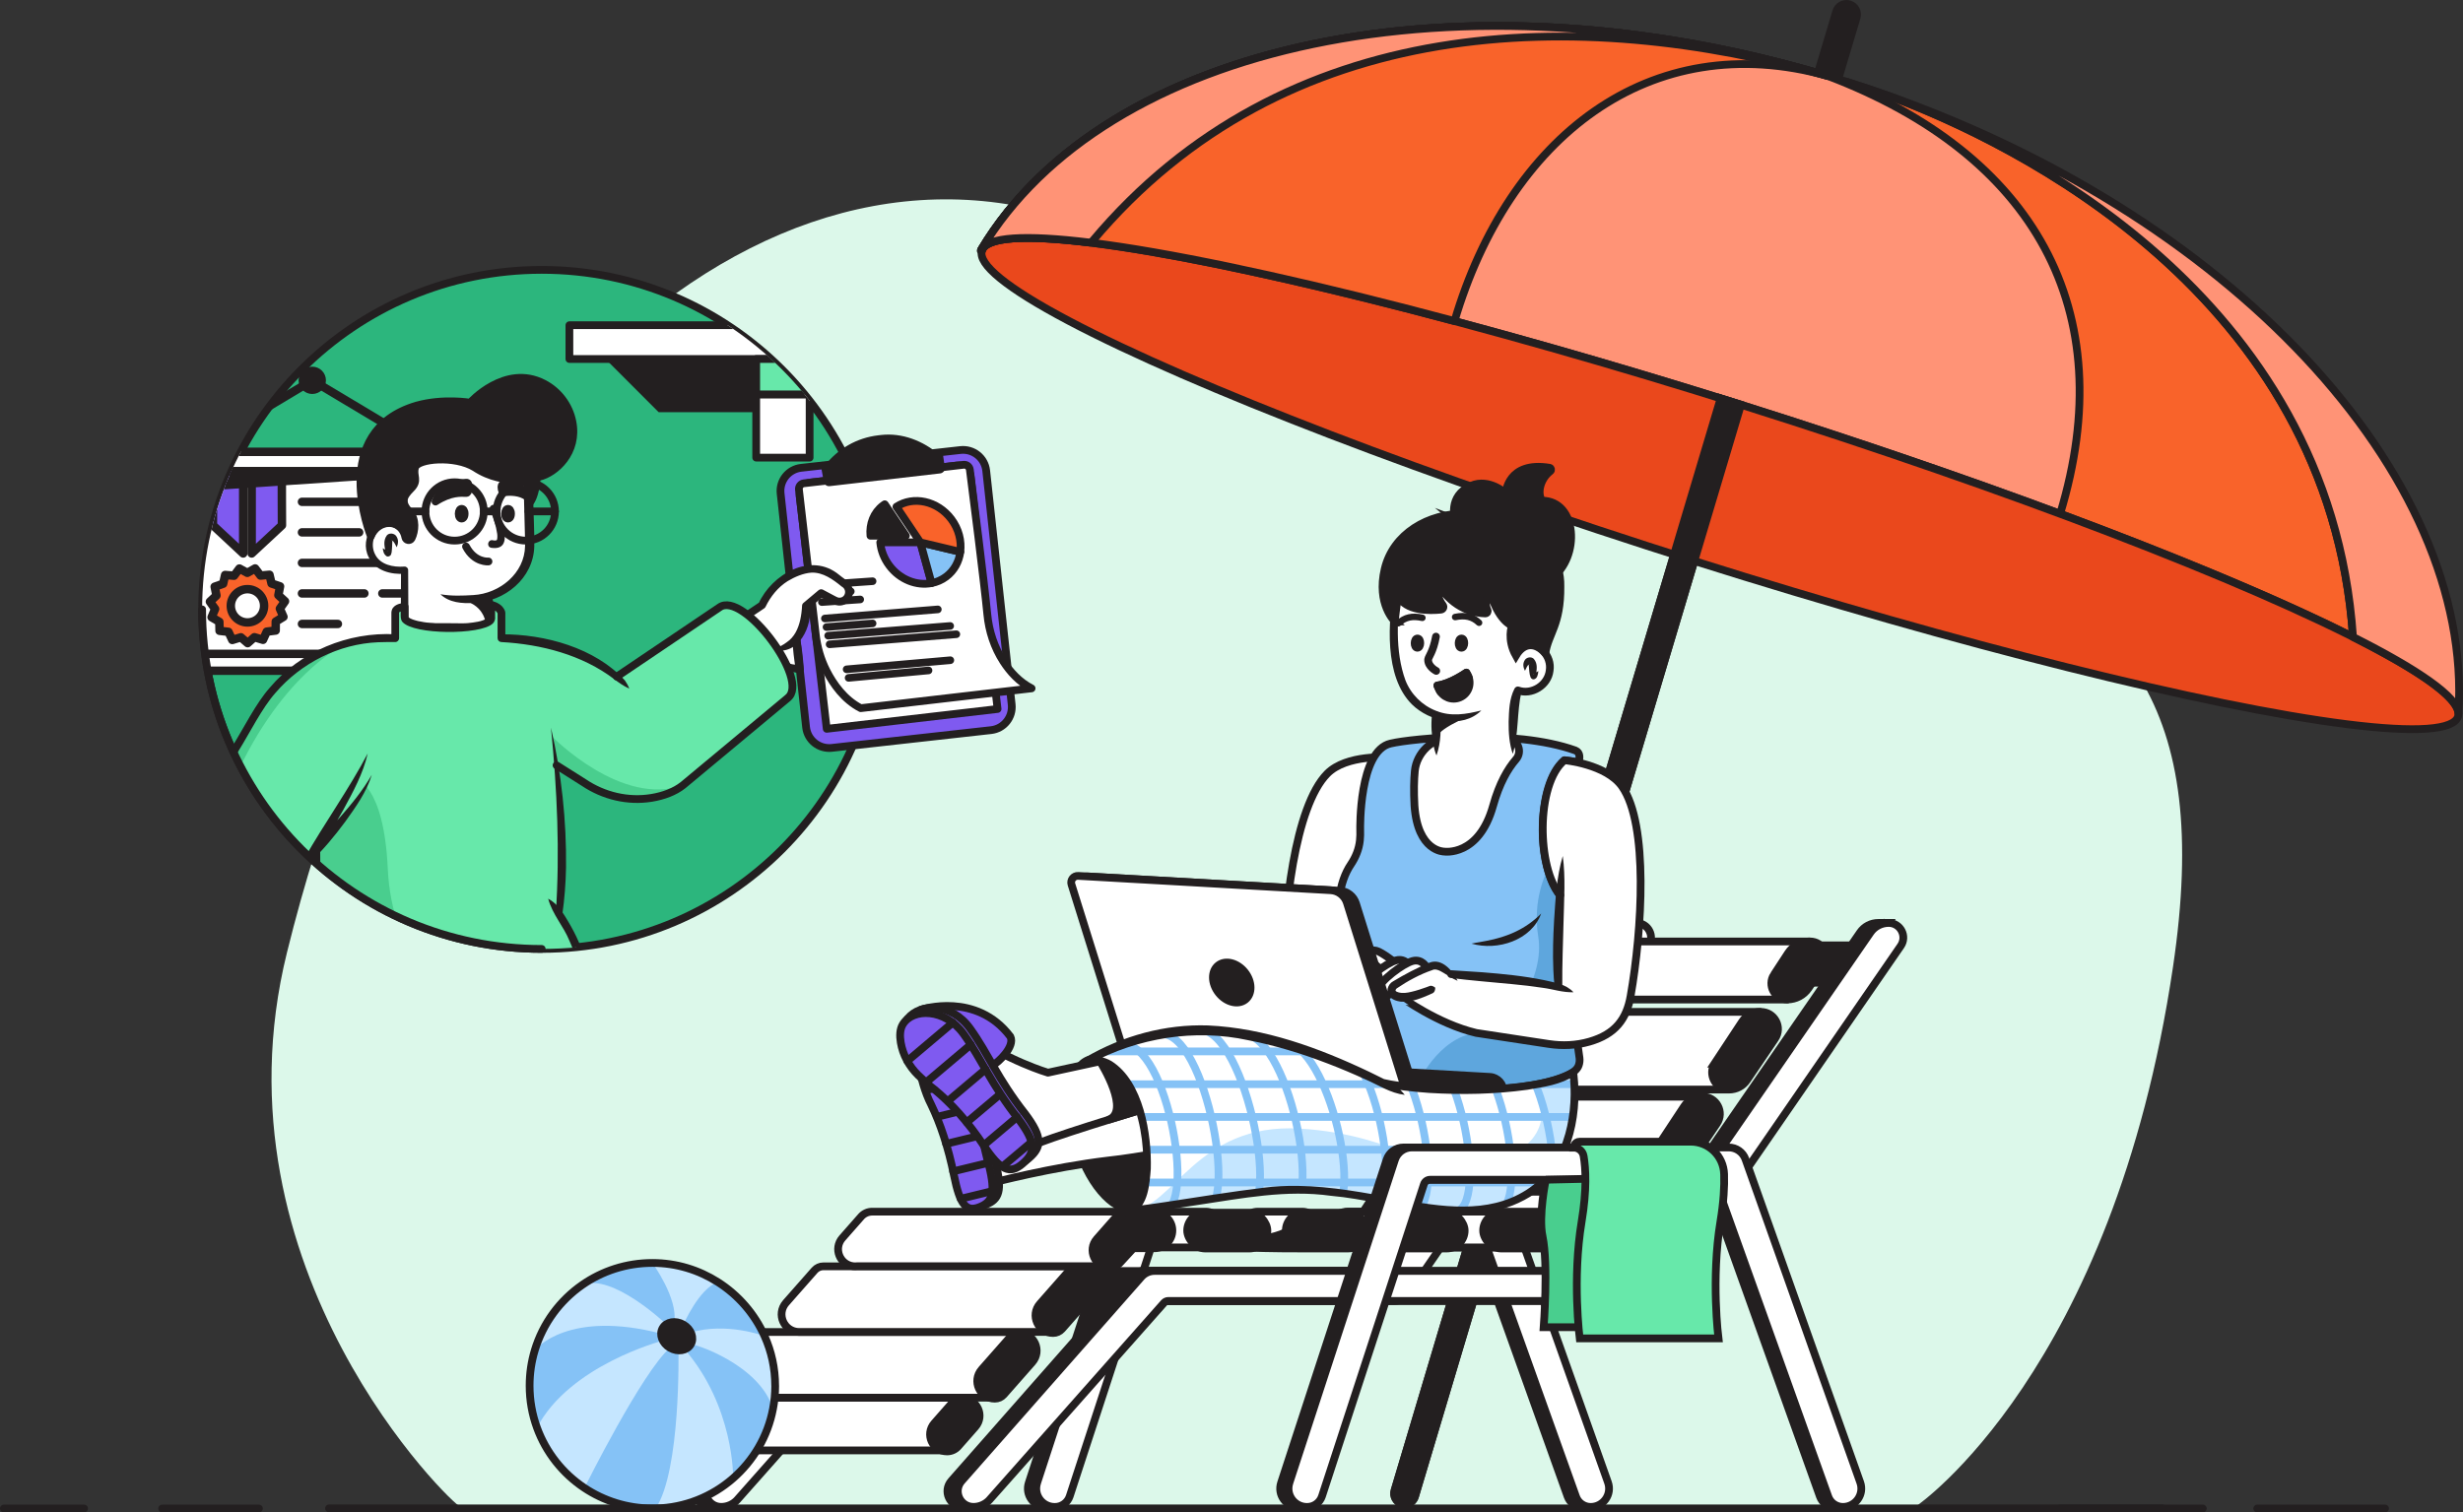 <?xml version="1.0" encoding="UTF-8"?>
<svg id="Layer_2" data-name="Layer 2" xmlns="http://www.w3.org/2000/svg" xmlns:xlink="http://www.w3.org/1999/xlink" viewBox="0 0 636.21 390.73">
  <rect x="0" y="0" width="636.21" height="390.73" fill="#333333" stroke="none"/>
  <defs>
    <style>
      .cls-1 {
        clip-path: url(#clippath);
      }

      .cls-2, .cls-3, .cls-4, .cls-5 {
        fill: none;
      }

      .cls-2, .cls-6, .cls-7, .cls-8, .cls-9, .cls-10, .cls-11, .cls-12, .cls-13, .cls-14 {
        stroke-width: 0px;
      }

      .cls-15, .cls-16, .cls-17, .cls-18, .cls-19, .cls-20, .cls-21, .cls-22, .cls-23, .cls-24, .cls-25, .cls-26, .cls-3, .cls-27, .cls-28, .cls-29, .cls-5, .cls-30 {
        stroke: #231f20;
      }

      .cls-15, .cls-16, .cls-17, .cls-18, .cls-19, .cls-20, .cls-21, .cls-22, .cls-23, .cls-24, .cls-25, .cls-3, .cls-27, .cls-4, .cls-5 {
        stroke-width: 2px;
      }

      .cls-15, .cls-17, .cls-18, .cls-5 {
        stroke-miterlimit: 10;
      }

      .cls-15, .cls-25, .cls-14 {
        fill: #67e8aa;
      }

      .cls-16, .cls-17, .cls-9 {
        fill: #231f20;
      }

      .cls-16, .cls-19, .cls-20, .cls-21, .cls-22, .cls-23, .cls-24, .cls-25, .cls-26, .cls-3, .cls-27, .cls-28, .cls-4, .cls-29, .cls-30 {
        stroke-linecap: round;
        stroke-linejoin: round;
      }

      .cls-18, .cls-7 {
        fill: #49ce8e;
      }

      .cls-19 {
        fill: #2cb67d;
      }

      .cls-20, .cls-8 {
        fill: #85c2f6;
      }

      .cls-21, .cls-28 {
        fill: #7f5af0;
      }

      .cls-22 {
        fill: #ff9376;
      }

      .cls-23 {
        fill: #ea481c;
      }

      .cls-24, .cls-26, .cls-29, .cls-13 {
        fill: #fff;
      }

      .cls-31 {
        clip-path: url(#clippath-1);
      }

      .cls-32 {
        clip-path: url(#clippath-2);
      }

      .cls-26 {
        stroke-width: 1.96px;
      }

      .cls-27, .cls-30 {
        fill: #f9632a;
      }

      .cls-28, .cls-29, .cls-30 {
        stroke-width: 2.18px;
      }

      .cls-4 {
        stroke: #85c2f6;
      }

      .cls-6 {
        fill: #5ea6dd;
      }

      .cls-10 {
        fill: #c5e6ff;
      }

      .cls-11 {
        fill: #dcf8ea;
      }

      .cls-12 {
        fill: #c0ffe1;
      }
    </style>
    <clipPath id="clippath">
      <path class="cls-2" d="m356.79,279.66c14,3.39,42.58,2.39,49.55-2.66l.1.78c-.22-2.3,5.74,34.25-28.07,34.97-13.04.28-29.48-6.09-47.23-5.33-7.88.34-36.75,5.5-38.89,5.23,7.9-3.33,4.28-41.15-11.3-38.67,0,0,13.44-8.23,30.08-7.84,24.29.56,51.82,16.71,51.82,16.71"/>
    </clipPath>
    <clipPath id="clippath-1">
      <circle class="cls-2" cx="139.93" cy="157.44" r="87.72"/>
    </clipPath>
    <clipPath id="clippath-2">
      <path class="cls-2" d="m52.21,157.44c0-48.45,39.27-87.72,87.72-87.72s149.69,39.27,149.69,87.72-101.25,87.72-149.69,87.72-87.72-39.27-87.72-87.72Z"/>
    </clipPath>
  </defs>
  <g id="Bookkeeping_and_Payroll" data-name="Bookkeeping and Payroll">
    <g>
      <path class="cls-11" d="m118.77,389.15c-1.34.15-64.9-60.99-44.66-143C109.85,101.32,204.86,20.99,290.31,62.34c179.98,87.09,291.22,51.23,270.99,187.48-15.53,104.55-66.13,139.16-66.13,139.16l-376.39.16Z"/>
      <g>
        <path class="cls-17" d="m477.73,1.12c-1.46-.43-2.99.39-3.42,1.85l-114.08,382.11c-.43,1.45.39,2.99,1.85,3.42.26.08.53.12.79.12,1.18,0,2.28-.77,2.63-1.96L479.58,4.54c.43-1.45-.39-2.99-1.85-3.42Z"/>
        <path class="cls-27" d="m450.63,104.85c-105.29-33.24-193.48-51.19-196.99-40.1,0-.01-.04-.15-.1-.38,32.51-54.16,126.74-73.79,223.4-43.27,3.95,1.25,7.84,2.57,11.68,3.94,30.95,11.63,113.11,50.72,119.17,139.51,0,0,0,0,0,0-32.24-16.25-90.07-38.52-157.16-59.7Z"/>
        <path class="cls-22" d="m532.14,132.74c-24.48-9.1-52.1-18.6-81.51-27.88-105.29-33.24-193.48-51.19-196.99-40.1h0s-.11,0-.32,0c31.77-53.56,123.67-73.59,218.89-45.11,53.14,20.22,75.94,60.41,59.94,113.09h0Z"/>
        <ellipse class="cls-23" cx="444.29" cy="124.94" rx="21.06" ry="199.92" transform="translate(191.39 511.01) rotate(-72.48)"/>
        <path class="cls-27" d="m375.72,82.95h0c-69.28-18.51-119.45-26.51-122.08-18.2l-.13-.34c31.95-53.31,123.67-73.19,218.69-44.77-46.25-12.95-82.52,16.08-96.49,63.31Z"/>
        <path class="cls-22" d="m282.14,62.34l-.67.32c-16.64-2.04-26.69-1.5-27.82,2.1l-.16-.29c31.92-53.35,123.67-73.25,218.72-44.82C407.83,1.41,331.73,3.15,282.14,62.34Z"/>
        <g>
          <path class="cls-22" d="m488.63,25.04c-1.82-.65-3.65-1.29-5.48-1.91,93.01,31.42,155.89,99.64,151.88,161.16-.19-4.16-10.08-11.09-27.23-19.73h0s0,0,0,0c-6.05-88.79-88.22-127.88-119.17-139.51Z"/>
          <path class="cls-24" d="m482.61,22.95c-1.88-.63-3.77-1.25-5.67-1.85,1.9.6,3.79,1.22,5.67,1.85Z"/>
        </g>
        <path class="cls-17" d="m449.71,104.56l-12.06,40.37-72.16,241.71c-.36,1.19-1.45,1.96-2.63,1.96-.26,0-.53-.04-.79-.12-1.46-.43-2.28-1.97-1.85-3.42l72.19-241.8,12.05-40.36c1.74.55,3.49,1.09,5.25,1.65Z"/>
      </g>
      <g>
        <g>
          <path class="cls-17" d="m422.22,239.17l.46-.73h-2.68c-1.88,0-3.64.92-4.7,2.47l-59.89,86.79c-.28.41-.74.65-1.24.65h-123.8c-1.3,0-2.53.56-3.39,1.53l-46.41,52.71c-2.3,2.61-.44,6.71,3.03,6.71h2.68l22.25-25.29,24.28-27.41c.29-.32.7-.51,1.13-.51h123.58c1.49,0,2.88-.73,3.72-1.95l1.25-1.81,1.07-.02,11.15-17.71,48.41-70.22c1.25-1.81.66-4.08-.9-5.22Z"/>
          <path class="cls-24" d="m190.49,387.42l45.01-50.81c.29-.32.7-.51,1.13-.51h123.58c1.49,0,2.88-.73,3.72-1.95l61.88-89.76c1.73-2.52-.07-5.94-3.12-5.94h0c-1.88,0-3.64.92-4.7,2.47l-59.89,86.79c-.28.41-.74.65-1.24.65h-123.8c-1.3,0-2.53.56-3.39,1.53l-46.41,52.71c-2.3,2.61-.44,6.71,3.03,6.71h0c1.61,0,3.14-.69,4.21-1.89Z"/>
        </g>
        <g>
          <path class="cls-17" d="m413.19,382.99l-29.64-83.48c-.65-1.83-2.38-3.06-4.33-3.06h-81.84c-1.99,0-3.75,1.28-4.37,3.17l-27.27,83.48c-1,3.07,1.28,6.22,4.51,6.22h2.15v-.57c.81-.49,1.45-1.25,1.76-2.2l26.33-80.6c.23-.69.87-1.16,1.6-1.16h72.36c.71,0,1.35.45,1.59,1.12l28.9,80.75c.57,1.6,2.08,2.66,3.78,2.66h2.79l-.22-.76c1.76-1.14,2.67-3.39,1.9-5.57Z"/>
          <path class="cls-24" d="m267.9,383.1l27.27-83.48c.62-1.89,2.38-3.17,4.37-3.17h81.84c1.94,0,3.68,1.22,4.33,3.06l29.64,83.48c1.1,3.09-1.19,6.33-4.47,6.33h0c-1.69,0-3.21-1.06-3.78-2.66l-28.9-80.75c-.24-.67-.87-1.12-1.59-1.12h-72.36c-.73,0-1.37.47-1.6,1.16l-26.33,80.6c-.54,1.65-2.08,2.77-3.81,2.77h-.09c-3.23,0-5.51-3.15-4.51-6.22Z"/>
        </g>
      </g>
      <polygon class="cls-17" points="295.53 328.36 232.56 328.36 232.56 338.01 292.26 338.01 295.53 328.36"/>
      <polygon class="cls-17" points="482.24 244.24 419.26 244.24 419.26 253.89 478.96 253.89 482.24 244.24"/>
      <g>
        <path class="cls-24" d="m402.65,243.24h-.14c-2.22,0-4.29,1.12-5.51,2.98l-3.66,5.6c-1.8,2.76.17,6.41,3.47,6.41h64.89l5.7-14.99h-64.75Z"/>
        <g>
          <path class="cls-24" d="m358.47,307.9h0c-1.85,0-3.58.93-4.6,2.48l-1.76,2.67h-4.11c-2.55,0-4.62,2.07-4.62,4.62s2.07,4.62,4.62,4.62h69.19c.25,0,5.89-14.39,5.89-14.39h-64.61Z"/>
          <path class="cls-17" d="m408.55,317.66h0c0,2.55,2.07,4.62,4.62,4.62h7.19c.97,0,1.87-.48,2.41-1.29l4.38-6.53c1.88-2.8-.13-6.57-3.51-6.57h0c-1.85,0-3.58.93-4.6,2.48l-1.76,2.67h-4.11c-2.55,0-4.62,2.07-4.62,4.62Z"/>
          <line class="cls-24" x1="417.28" y1="313.04" x2="352.11" y2="313.04"/>
        </g>
        <rect class="cls-24" x="369.52" y="313.04" width="20.71" height="9.24" rx="4.62" ry="4.62"/>
        <rect class="cls-24" x="343.99" y="313.04" width="20.71" height="9.24" rx="4.62" ry="4.62"/>
        <rect class="cls-24" x="320.32" y="313.04" width="20.71" height="9.24" rx="4.62" ry="4.62"/>
        <rect class="cls-24" x="295.39" y="313.04" width="20.71" height="9.24" rx="4.62" ry="4.62"/>
        <g>
          <path class="cls-24" d="m183.06,361.09h0c-1.1,0-2.15.47-2.87,1.3l-4.44,5.05c-2.49,2.83-.48,7.28,3.29,7.28h65.33l4.03-13.63h-65.33Z"/>
          <path class="cls-17" d="m245.78,362.65l-4.44,5.05c-2.49,2.83-.48,7.28,3.29,7.28h0c1.1,0,2.15-.47,2.87-1.3l4.44-5.05c2.49-2.83.48-7.28-3.29-7.28h0c-1.1,0-2.15.47-2.87,1.3Z"/>
        </g>
        <g>
          <path class="cls-24" d="m197.64,344.13c-.87,0-1.71.38-2.28,1.03l-7.38,8.38c-2.58,2.94-.5,7.55,3.41,7.55h65.33l6.25-16.96h-65.33Z"/>
          <path class="cls-17" d="m256.98,361.35h0c-3.91,0-6-4.61-3.41-7.55l7.38-8.38c.58-.66,1.41-1.03,2.28-1.03h0c3.91,0,6,4.61,3.41,7.55l-7.38,8.38c-.58.66-1.41,1.03-2.28,1.03Z"/>
        </g>
        <g>
          <path class="cls-24" d="m212.69,327.16c-.87,0-1.71.38-2.28,1.03l-7.38,8.38c-2.58,2.94-.5,7.55,3.41,7.55h65.33l6.25-16.96h-65.33Z"/>
          <path class="cls-17" d="m272.03,344.39h0c-3.91,0-6-4.61-3.41-7.55l7.38-8.38c.58-.66,1.41-1.03,2.28-1.03h0c3.91,0,6,4.61,3.41,7.55l-7.38,8.38c-.58.66-1.41,1.03-2.28,1.03Z"/>
        </g>
        <g>
          <path class="cls-24" d="m294.4,313.04h-69.11c-1.09,0-2.14.47-2.86,1.29l-4.83,5.49c-2.4,2.72-.67,6.92,2.79,7.31h0s0,0,0,0c.17.02.34.03.52.03.15,0,.31-.01.46-.03h64.22l8.81-14.09Z"/>
          <path class="cls-17" d="m286.63,327.43h0c-3.8,0-5.83-4.49-3.32-7.34l4.83-5.49c.72-.82,1.76-1.29,2.86-1.29h7.24c2.54,0,4.59,2.06,4.59,4.59h0c0,2.54-2.06,4.59-4.59,4.59h-5.47s-3.46,3.76-3.46,3.76c-.69.75-1.66,1.18-2.68,1.18Z"/>
        </g>
        <rect class="cls-17" x="306.66" y="313.31" width="20.71" height="9.24" rx="4.62" ry="4.62"/>
        <path class="cls-17" d="m348.23,322.55h-11.47c-34.97,0-4.62-2.07-4.62-4.62h0c0-2.55,2.07-4.62,4.62-4.62h11.47c2.55,0,4.62,2.07,4.62,4.62h0c0,2.55-2.07,4.62-4.62,4.62Z"/>
        <rect class="cls-17" x="357.62" y="313.31" width="20.71" height="9.24" rx="4.62" ry="4.62"/>
        <rect class="cls-17" x="383.11" y="313.31" width="20.71" height="9.24" rx="4.62" ry="4.62"/>
        <path class="cls-17" d="m458.23,251.81l3.66-5.6c1.22-1.86,3.29-2.98,5.51-2.98h.14c3.33,0,5.3,3.72,3.43,6.47l-3.83,5.63c-1.23,1.8-3.26,2.88-5.44,2.88h0c-3.29,0-5.27-3.66-3.47-6.41Z"/>
        <g>
          <path class="cls-24" d="m374.74,283.34h-.2c-1.85,0-3.58.93-4.59,2.47l-7.07,10.72c-1.94,2.95.17,6.87,3.7,6.87h65.08l7.96-20.06h-64.88Z"/>
          <path class="cls-17" d="m427.96,296.53l7.07-10.72c1.02-1.54,2.74-2.47,4.59-2.47h.2c3.56,0,5.67,3.98,3.67,6.92l-7.27,10.73c-1.02,1.51-2.73,2.41-4.55,2.41h0c-3.53,0-5.64-3.93-3.7-6.87Z"/>
        </g>
        <g>
          <path class="cls-24" d="m389.74,261.43h-.2c-1.85,0-3.58.93-4.59,2.47l-7.07,10.72c-1.94,2.95.17,6.87,3.7,6.87h65.08l7.96-20.06h-64.88Z"/>
          <path class="cls-17" d="m442.97,274.62l7.07-10.72c1.02-1.54,2.74-2.47,4.59-2.47h.2c3.56,0,5.67,3.98,3.67,6.92l-7.27,10.73c-1.02,1.51-2.73,2.41-4.55,2.41h0c-3.53,0-5.64-3.93-3.7-6.87Z"/>
        </g>
      </g>
      <g>
        <path class="cls-24" d="m331.52,252.83c-.06-17.25,2.91-44.45,11.32-52.96,4.99-5.05,15.84-4.18,15.84-4.18,6.32,7.41,2.39,30.83-4.49,34.54"/>
        <path class="cls-17" d="m296.6,290.51c3.39,10.82,2.11,20.16-2.93,21.74-5.04,1.58-11.93-5.2-15.32-16.02s-2.06-20.87,2.98-22.45c5.04-1.58,11.88,5.91,15.27,16.73Z"/>
        <g>
          <path class="cls-24" d="m331.02,290.78s-28.14,7.29-44.79,9.05c-14.79,1.77-29.6,5.67-29.6,5.67l-.91-6.98,10.32-15.57,56.92-16.14,8.65,14.14-.59,9.83Z"/>
          <g>
            <path class="cls-21" d="m243.77,265.13c.17.04,12.48,1.31,16.07,15.4.29,2.83-4.39,4.92-5.63,4.99s-5.74-7.92-5.74-7.92l-4.7-12.46Z"/>
            <path class="cls-21" d="m239.56,277.07s-2.15-9.26.83-11.18c3.66-2.35,10,.63,11.87,8.62s1.86,14.72,4.9,25.87c1.83,7.33.89,9.51-2.5,10.83-3.39,1.32-5-.67-6.5-8.12-1.5-7.45-3.58-13.55-5.91-18.38-1.7-3.21-2.69-7.64-2.69-7.64Z"/>
            <path class="cls-21" d="m237.84,277.74s-2.15-9.26.83-11.18c3.66-2.35,10,.63,11.87,8.62,1.87,7.98,1.86,14.72,4.9,25.87,1.83,7.33.89,9.51-2.5,10.83-3.39,1.32-5-.67-6.5-8.12-1.5-7.45-3.58-13.55-5.91-18.38-1.7-3.21-2.69-7.64-2.69-7.64Z"/>
            <g>
              <line class="cls-21" x1="237.31" y1="274.58" x2="249.31" y2="271.67"/>
              <line class="cls-21" x1="239.29" y1="281.65" x2="251.28" y2="278.74"/>
              <line class="cls-21" x1="242.29" y1="288.48" x2="252.42" y2="286.01"/>
              <line class="cls-21" x1="244.4" y1="295.52" x2="253.63" y2="293.27"/>
              <line class="cls-21" x1="246.21" y1="302.63" x2="255.28" y2="300.43"/>
              <line class="cls-21" x1="248.15" y1="309.71" x2="256.13" y2="307.77"/>
            </g>
          </g>
          <path class="cls-24" d="m328.85,276.43c-.74.62-59.74,17.24-64.4,20.61,0,0-13.83-18.41-15.97-30.88,12.12,8.07,22.22,10.97,22.22,10.97l50.5-10.97,7.65,10.27Z"/>
          <g>
            <path class="cls-21" d="m237.97,260.82c.2-.05,14.22-4.63,23.01,6.99,1.29,2.54-3.15,6.7-4.49,7.36s-9.05-4.79-9.05-4.79l-9.47-9.56Z"/>
            <path class="cls-21" d="m237.42,274.07s-5.56-7.73-2.92-10.95c3.22-3.94,11.25-4.1,16.05,2.56s7.11,13.02,14.29,22.13c4.54,6.06,4.25,8.56.96,11.4s-5.74,1.72-9.96-4.61-8.61-11.11-12.83-14.58c-2.98-2.23-5.6-5.95-5.6-5.95Z"/>
            <path class="cls-21" d="m237.16,277.76c-2.33-2.28-3.95-5.22-4.49-8.44-.28-1.67-.25-3.38.52-4.65,2.59-4.28,10.89-4.21,15.7,2.45,4.8,6.66,7.11,13.02,14.29,22.13,4.54,6.06,4.25,8.56.96,11.4s-5.74,1.72-9.96-4.61c-4.22-6.33-8.61-11.11-12.83-14.58-1.39-1.04-2.94-2.47-4.19-3.7Z"/>
            <g>
              <line class="cls-21" x1="234.37" y1="274.12" x2="246.1" y2="264.21"/>
              <line class="cls-21" x1="239.3" y1="279.56" x2="250.76" y2="269.88"/>
              <line class="cls-21" x1="245.03" y1="284.32" x2="254.57" y2="276.27"/>
              <line class="cls-21" x1="249.72" y1="289.97" x2="258.28" y2="282.75"/>
              <line class="cls-21" x1="254.1" y1="295.88" x2="262.73" y2="288.59"/>
              <line class="cls-21" x1="259.03" y1="301.32" x2="266.43" y2="295.08"/>
            </g>
          </g>
          <path class="cls-17" d="m284.36,274.58s8.02,12.82,1.77,14.79l8.22-2.53,1.19-7.05-6.18-5.08-4.99-.14Z"/>
        </g>
        <g>
          <path class="cls-8" d="m403.97,196.58l.21-.31s3.08.5,3.6.77c.28-1.17-.05-2.88-.85-3.16h0c-15.83-5.67-42.13-3.11-47.71-1.79h0c-8.24,1.83-7.86,22.13-7.86,22.13.05,1.07,0,2.04-.08,2.91-.23,2.25-1.1,4.37-2.37,6.25-2.74,4.03-5.18,13.74,1.22,20.42l-.53-.44s2.09,11.95-.87,27.34c-.21,1.11-.02,3.46.33,4.53,2.09,8.7,56.05,8.39,58.74,0,.21-.6.29-1.25.2-1.93l-.99-7.02c-.66-4.71-.78-9.49-.26-14.22,1.09-10.03.68-18.12.68-18.12-4.94,0-8.94-8.7-8.94-19.43,0-8.07,2.26-14.99,5.48-17.93Z"/>
          <path class="cls-6" d="m400.51,226.84l-1-1.77c0,.41-3.76,7.19-2.16,17,1.6,9.81-6.2,23.62-16.05,24.8-9.85,1.18-15.2,13.24-15.2,13.24,0,0,.9.47,2.49,1.22,16.45,1.18,37.54-.92,39.2-6.09.21-.6.29-1.25.2-1.93l-.99-7.02c-.66-4.71-.78-9.49-.26-14.22.69-6.33.78-11.89.75-15.13l-3.64-4.61c-1.3-1.24-2.45-3.13-3.34-5.49Z"/>
          <path class="cls-3" d="m403.97,196.58l.13-.16s3.15.35,3.67.62c.28-1.17.5-2.62-.85-3.16h0c-15.83-5.67-42.13-3.11-47.71-1.79h0c-8.24,1.83-7.86,22.13-7.86,22.13.05,1.07,0,2.04-.08,2.91-.23,2.25-1.1,4.37-2.37,6.25-2.74,4.03-5.31,13.27.69,19.98h0s2.09,11.95-.87,27.34c-.21,1.11-.02,3.46.33,4.53,2.09,8.7,56.05,8.39,58.74,0,.21-.6.29-1.25.2-1.93l-.99-7.02c-.66-4.71-.78-9.49-.26-14.22,1.09-10.03.68-18.12.68-18.12-4.94,0-8.94-8.7-8.94-19.43,0-8.07,2.26-14.99,5.48-17.93Z"/>
          <path class="cls-9" d="m350.35,242.71c1.28,1.38,2.42,3.02,3.79,4.39-1.21-.55-7.11-2.69-5.02-4.47.39-.26.89-.2,1.23.08h0Z"/>
          <path class="cls-9" d="m398.11,235.98c-2.49,6.96-11.32,9.75-18.01,7.81,1.25-.29,2.58-.43,3.81-.71,5.37-1,10.25-3.05,14.2-7.09h0Z"/>
          <path class="cls-24" d="m385.68,208.15c1.62-5.81,3.82-9.56,5.91-11.97,1.75-2.01.48-5.17-2.18-5.36-5.07-.36-10.11-.34-14.78-.29s-8.72,4.01-9.17,8.64c-.22,2.31-.3,5.25-.09,8.98.83,11.95,7.65,11.86,7.65,11.86,0,0,8.96,1.42,12.66-11.86Z"/>
        </g>
        <g>
          <g>
            <path class="cls-13" d="m382.66,183.56c-.18.1-.36.2-.54.3-7.78,4.1-17.36.05-20.26-8.26-3.66-10.51-.68-24.08-.68-24.08l.92-2.74,3.9-8.69,13.01,5.33,14.86,5.26-.14,15.51c3.54-.2,6.55,2.57,6.62,6.14.06,3.28-2.53,6.11-5.8,6.35-.86.06-1.69-.05-2.46-.31-1.66,3.48-1.32,16.43-1.32,16.43l-19.71,7.53-.18-25.19"/>
            <path class="cls-9" d="m390.77,194.8c-.94-2.71-1.1-5.51-1.08-8.33.1-2.9.15-5.85,1.5-8.53.21-.47.75-.69,1.22-.52,3,1.1,6.54-1.14,6.89-4.29.51-3.16-2.32-6.2-5.51-5.94-.58.04-1.07-.43-1.06-1.01,0,0,.14-15.51.14-15.51l.67.95c-4.94-1.74-16.37-5.7-21-7.78,0,0-6.91-2.83-6.91-2.83l1.29-.52-3.9,8.69s.03-.09.03-.09l-.92,2.74c-1.34,7.24-1.8,16.5.89,23.89,1.38,3.6,4.34,6.56,7.97,7.94,3.81,1.53,7.69.89,11.66-.11-4.9,4.82-13.4,2.9-17.93-1.56-7.25-7.19-6.21-21.51-4.5-30.8,0,0,.93-2.73.93-2.73.01-.03.02-.06.03-.09l3.9-8.69c.22-.49.8-.72,1.29-.52,0,0,6.89,2.82,6.89,2.82,4.55,2.05,16.08,6.04,20.94,7.75.41.15.67.54.67.95l-.14,15.51s-1.06-1.01-1.06-1.01c4.4-.36,8.32,3.84,7.6,8.21-.5,4.38-5.36,7.43-9.51,5.91,0,0,1.22-.52,1.22-.52-1.17,5.15-.66,10.84-2.22,16h0Z"/>
            <g>
              <line class="cls-13" x1="370.88" y1="184.66" x2="371.06" y2="195.18"/>
              <path class="cls-9" d="m371.88,184.64c.42,3.52.35,7.16-.82,10.54-.38-.87-.6-1.74-.79-2.62-.48-2.6-.67-5.25-.38-7.89.07-.55.58-.94,1.14-.87.45.06.79.41.86.83h0Z"/>
            </g>
            <path class="cls-9" d="m382.11,183.86s-10.56,4.11-10.9,6.61c-.21-5.34-.33-5.8-.33-5.8,3.78,1.4,7.52.94,11.23-.8Z"/>
            <g>
              <path class="cls-13" d="m393.91,173.32s-.15-2.52,1.19-2.6.61,3.87,1,4.08,1.26-1.45,1.26-1.45"/>
              <path class="cls-9" d="m393.91,173.32c-.45-.91-.65-1.83-.02-2.83.48-.7,1.66-.92,2.31-.26,1.11,1.35.7,2.81.56,4.12-.02.05,0,.11-.06.1-.09-.26-.52-.41-.7-.25-.02.08.19-.03.32-.12.32-.2.64-.48,1.03-.72,0,.46-.09.88-.25,1.32-.23.72-1.21,1.29-1.74.32-.38-.94-.35-2.1-.45-2.87,0-.31-.15-.65-.06-.57.06.09.35.08.28.05-.02-.03-.03-.06-.11-.04-.5.26-.81,1.17-1.12,1.75h0Z"/>
            </g>
            <g>
              <g>
                <ellipse class="cls-16" cx="366.11" cy="166.14" rx="1.2" ry=".73" transform="translate(193.57 529.28) rotate(-88.99)"/>
                <ellipse class="cls-16" cx="377.48" cy="166.14" rx="1.2" ry=".73" transform="translate(204.74 540.65) rotate(-88.99)"/>
              </g>
              <path class="cls-24" d="m370.99,173.33s-2.19-1.11-2.09-2.96c.11-.75,1.29-1.92,2.02-5.9"/>
              <g>
                <path class="cls-9" d="m382.05,161.73c.23,0,.45-.09.62-.27.32-.34.3-.87-.04-1.19-1.89-1.76-4.02-2.27-6.93-1.68-.46.09-.75.54-.66.99.09.46.54.75.99.66,2.38-.49,3.96-.12,5.44,1.26.16.15.37.22.57.23Z"/>
                <path class="cls-9" d="m361.21,161.86c-.23,0-.45-.09-.62-.27-.31-.34-.29-.88.06-1.19,1.91-1.74,4.05-2.23,6.95-1.6.45.1.74.55.64,1-.1.45-.55.74-1,.64-2.37-.51-3.95-.17-5.46,1.2-.16.15-.37.22-.57.22Z"/>
              </g>
              <path class="cls-16" d="m378.78,173.77s-4.13,2.93-7.5,3.33l.44.98c.94,2.08,3.37,3,5.45,2.08h0c2.2-.98,3.09-3.62,1.95-5.74l-.35-.64Z"/>
              <path class="cls-24" d="m379.12,174.42c.15.28.27.58.35.87-.01.01-2.56,2.72-7.37,3.47-.15-.21-.28-.43-.39-.68l-.44-.98c3.37-.4,7.5-3.33,7.5-3.33l.35.64Z"/>
            </g>
          </g>
          <path class="cls-17" d="m360.3,160.54s-4.78-4.41-2.62-13.53c2.16-9.12,11.28-14.45,20.88-14.3,9.6.14,24.8,5.66,24.51,18.81.1,9.98-3.1,12.08-3.9,17.26-2.49-2.79-5.47-2.93-7.6.62-2.37-4.22-1.02-7.75-1.02-7.75,0,0-3.74-1.29-5.74-9.25-1.33,2.62-1.03,4.29-.59,5.2.2.41-.1.89-.56.88-2.41-.04-8.11-.92-12.33-7.69-.51,2.48.56,4.48,1.38,5.58.33.44.05,1.07-.5,1.13-2.8.29-9.19.48-11.08-3.64-.41,2.54-.85,6.68-.85,6.68Z"/>
          <path class="cls-17" d="m375.89,134.28s-2.08-6.09,4.14-8.8c4.6-2,8.91,1.98,8.91,1.98,0,0,.41-8.41,11.32-6.61.41.07.54.6.21.86-2.78,2.14-3.4,5.88-2.16,7.64,9.15,0,9.97,14.67,2.43,20.08-14.02-6.1-24.87-15.16-24.87-15.16Z"/>
        </g>
        <g>
          <path class="cls-13" d="m419.01,203.23c-4.07-5.82-14.9-6.8-14.9-6.8-7.46,6.22-7.08,27.92-1.11,34.82-.43,7.55-.85,17.55-.44,23.47l.21.39c-7.58-2.02-19.4-2.62-27.97-3.44l-12.88,5.99c.11-.04,9.36,6.83,19.39,9.21l18.78,2.86c3.49.53,7.07.38,10.47-.6,6.72-1.93,9.61-5.88,10.64-11.79,2.98-17,4.65-44.3-2.2-54.12Z"/>
          <path class="cls-3" d="m361.92,257.65c.11-.04,9.36,6.83,19.39,9.21l18.78,2.86c3.49.53,7.07.38,10.47-.6,6.72-1.93,9.61-5.88,10.64-11.79,2.98-17,4.65-44.3-2.2-54.12-4.07-5.82-14.9-6.8-14.9-6.8-7.48,6.23-7.08,28.01-1.07,34.86"/>
          <path class="cls-9" d="m403.67,221.14c.76,5.63.33,11.2.21,16.83-.12,4.89-.39,11.87-.33,16.68.04,1.28-1.85,1.41-2,.14-.15-1.21-.26-3.01-.31-4.25-.18-4.22-.05-8.46.19-12.67.37-5.63.63-11.25,2.24-16.72h0Z"/>
          <g>
            <path class="cls-24" d="m360.7,248.93s-3.82-3-5.18-3.3-6.07-.22-7.08,0-.92,2.88,2.95,3.02l3.24.04,2.47,2.14,3.6-1.88Z"/>
            <path class="cls-24" d="m364.35,249.88s-1.17-2.43-3.7-1.77c-2.53.67-8.47,5.13-9.05,7.43-.14,1.07.66,1.73,1.64,1.77.87.03,2.06-.99,2.06-.99l9.05-6.44Z"/>
            <path class="cls-24" d="m368.6,250.05s-1.17-2.43-3.7-1.77c-2.53.67-8.47,5.13-9.05,7.43-.14,1.07.66,1.73,1.64,1.77.87.03,2.06-.99,2.06-.99l9.05-6.44Z"/>
            <g>
              <path class="cls-13" d="m370.74,255.18s-5.81,2.84-8.81,2.47c-3.01-.37-2.81-2.06-1.97-2.92s9.14-5.35,10.69-5.29,3,1.18,5.87,3.97"/>
              <path class="cls-9" d="m370.74,255.18c-.04,1.55-.9,1.42-1.5,1.79-2.04.9-3.95,1.66-6.29,1.83-1.3.04-2.63-.16-3.72-1.02-1.55-1.22-.78-3.54.6-4.24,3.09-1.86,6.11-3.45,9.46-4.85,3.19-1.21,5.98,2.13,7.22,4.71-1.36-.57-2.51-1.38-3.62-2.05-1.1-.67-2.12-1.15-2.95-.71-3.1,1.05-6.36,2.81-9.13,4.7-.17.11-.38.46-.33.61.1.2.39.31.7.41,1.13.33,2.3.15,3.47-.14,1.28-.29,2.55-.73,3.8-1.17.68-.15,1.08-.83,2.29.12h0Z"/>
            </g>
          </g>
          <path class="cls-9" d="m406.44,256.35c-2.83.09-5.18-.78-7.9-1.14-2.61-.39-5.24-.71-7.89-.95-4.7-.46-11.32-.99-15.95-1.6-1.24-.18-1.08-2.04.19-1.99,2.66.15,5.32.33,8,.52,5.36.43,10.72.95,16.01,2.04,2.64.62,5.61,1,7.54,3.12h0Z"/>
        </g>
        <g>
          <path class="cls-17" d="m361.44,277.65h27.03v3.73h-23.3c-2.06,0-3.73-1.67-3.73-3.73h0Z" transform="translate(733.46 579.85) rotate(-176.75)"/>
          <path class="cls-17" d="m363.89,277.02l-13.64-43.62c-.58-1.86-2.25-3.16-4.19-3.27l-65.21-3.71c-1.2-.07-2.1,1.08-1.74,2.23l14.14,45.19c.55,1.77,2.14,3.01,3.99,3.11l67.85,3.85"/>
          <path class="cls-24" d="m276.78,228.53l1.72,5.5,12.42,39.69c.55,1.77,2.14,3.01,3.99,3.11l13.07.74,10.95.62,7.51.43,4.65.26,31.66,1.8-14.83-47.42c-.58-1.86-2.25-3.16-4.2-3.27l-47.56-2.7-4.65-.26-7.51-.43-5.49-.31c-1.2-.07-2.1,1.08-1.74,2.23Z"/>
          <ellipse class="cls-17" cx="318.17" cy="253.86" rx="4.31" ry="5.64" transform="translate(-88.86 252.45) rotate(-38.39)"/>
        </g>
        <path class="cls-13" d="m356.79,279.66c14,3.39,42.58,2.39,49.55-2.66l.1.78c-.22-2.3,5.74,34.25-28.07,34.97-13.04.28-29.48-6.09-47.23-5.33-7.88.34-36.75,5.5-38.89,5.23,7.9-3.33,4.28-41.15-11.3-38.67,0,0,13.44-8.23,30.08-7.84,24.29.56,51.82,16.71,51.82,16.71"/>
        <path class="cls-10" d="m406.44,277.79l-.1-.78c-1.89,1.37-5.36,2.44-9.69,3.2l.05.09s7.52,13.73-9.79,19.47c-17.31,5.74-24.46-6.63-51.2-8.19-26.74-1.55-32.79,20.72-43.45,21.09,2.14.26,31.01-4.9,38.89-5.23,17.75-.76,34.19,5.61,47.23,5.33,33.81-.72,27.86-37.27,28.07-34.97Z"/>
        <g class="cls-1">
          <g>
            <line class="cls-4" x1="276.47" y1="305.5" x2="432.92" y2="305.5"/>
            <line class="cls-4" x1="276.47" y1="297.04" x2="432.92" y2="297.04"/>
            <line class="cls-4" x1="276.47" y1="288.57" x2="432.92" y2="288.57"/>
            <line class="cls-4" x1="276.47" y1="280.11" x2="432.92" y2="280.11"/>
            <line class="cls-4" x1="276.47" y1="271.64" x2="432.92" y2="271.64"/>
            <path class="cls-4" d="m288.66,270.35c12.01-5.22,21.18,42.84,11.35,42.69"/>
            <path class="cls-4" d="m298.49,267.55c12.01-5.22,22.14,45.65,12.31,45.49"/>
            <path class="cls-4" d="m308.78,266.16c12.24-2.98,22.63,47.03,12.81,46.88"/>
            <path class="cls-4" d="m320.32,267.06c12.51-1.28,21.89,46.14,12.06,45.99"/>
            <path class="cls-4" d="m331.52,269.16c11.87.4,21.47,44.03,11.65,43.88"/>
            <path class="cls-4" d="m342.59,270.35c12.01-5.22,21.18,42.84,11.35,42.69"/>
            <path class="cls-4" d="m353.38,270.35c12.01-5.22,21.18,42.84,11.35,42.69"/>
            <path class="cls-4" d="m364.17,270.35c12.01-5.22,21.18,42.84,11.35,42.69"/>
            <path class="cls-4" d="m374.96,270.35c12.01-5.22,21.18,42.84,11.35,42.69"/>
            <path class="cls-4" d="m385.74,270.35c12.01-5.22,21.18,42.84,11.35,42.69"/>
            <path class="cls-4" d="m396.53,270.35c12.01-5.22,21.18,42.84,11.35,42.69"/>
            <path class="cls-4" d="m407.32,270.35c12.01-5.22,21.18,42.84,11.35,42.69"/>
          </g>
        </g>
        <path class="cls-9" d="m357.03,278.69c11.33,2.69,38.81,3.29,48.73-2.49.58-.45,1.51-.05,1.58.68,0,0,.1.78.1.78l-1.99.22s0-.12,0-.12c.22-.34-.5.64.5-.95,2.61.51,1.01.74,1.49.68,1.34,11.55-1.83,25.1-12.19,31.69-15.93,9.67-34.58,1.23-51.48-.24-11.48-1.61-22.85.64-34.19,2.34-3.85.58-11.21,1.75-15.04,2.22,0,0-1.11.12-1.11.12-.19.02-.37.04-.58.04h-.31s-.41,0-.41,0c-.54-.02-.96-.48-.94-1.02.02-.43.3-.76.67-.9.61-.26,1.17-.87,1.6-1.63,4.15-8.43,1.18-29.04-7.28-34.19-1.54-.9-3.33-1.23-5.09-.93-.55.07-1.05-.31-1.12-.85-.06-.41.14-.79.47-.99,9.54-5.56,20.55-8.59,31.6-8.22,14.63.66,28.62,5.78,41.7,12,3.26,1.7,6.77,2.89,9.12,5.94-3.78-.46-6.69-2.51-10.06-3.95-3.25-1.49-6.54-2.89-9.88-4.16-6.66-2.56-13.5-4.66-20.47-6.01-13.84-3.01-28.57-.62-40.97,6.1,0,0-.68-1.84-.68-1.84,2.15-.37,4.5.06,6.38,1.18,8.2,5.25,10.33,18.82,10.08,27.84-.34,3.95-.62,9.42-4.62,11.55,0,0-.27-1.91-.27-1.91.46.02,1.43-.11,1.92-.16,1.25-.14,5.08-.71,6.41-.9,8.36-1.27,17.4-2.74,25.76-3.76,2.88-.37,5.86-.52,8.78-.47,8.73.11,17.4,1.79,25.92,3.37,10.92,2.06,23.19,3.98,33-2.25,9.41-5.94,12.29-18.23,11.41-28.75,0,0-.06-.51-.06-.51l-.03-.24s-.01-.07-.01-.07c.48-.08-1.13.11,1.47.62.99-1.57.28-.56.5-.88.12,1.28-1.78,1.54-1.99.24,0,0-.1-.78-.1-.78,0,0,1.58.68,1.58.68-3.84,2.45-8.11,3.02-12.42,3.74-8.4,1.16-16.88,1.32-25.33.81-4.22-.29-8.44-.75-12.63-1.74-.54-.13-.87-.66-.74-1.2.13-.54.67-.88,1.22-.74h0Z"/>
      </g>
      <g>
        <path class="cls-17" d="m487.39,239.17l.46-.73h-2.68c-1.88,0-3.64.92-4.7,2.47l-59.89,86.79c-.28.41-.74.65-1.24.65h-123.8c-1.3,0-2.53.56-3.39,1.53l-46.41,52.71c-2.3,2.61-.44,6.71,3.03,6.71h2.68l22.25-25.29,24.28-27.41c.29-.32.7-.51,1.13-.51h123.58c1.49,0,2.88-.73,3.72-1.95l1.25-1.81,1.07-.02,11.15-17.71,48.41-70.22c1.25-1.81.66-4.08-.9-5.22Z"/>
        <path class="cls-24" d="m255.65,387.42l45.01-50.81c.29-.32.7-.51,1.13-.51h123.58c1.49,0,2.88-.73,3.72-1.95l61.88-89.76c1.73-2.52-.07-5.94-3.12-5.94h0c-1.88,0-3.64.92-4.7,2.47l-59.89,86.79c-.28.41-.74.65-1.24.65h-123.8c-1.3,0-2.53.56-3.39,1.53l-46.41,52.71c-2.3,2.61-.44,6.71,3.03,6.71h0c1.61,0,3.14-.69,4.21-1.89Z"/>
        <path class="cls-17" d="m478.36,382.99l-29.64-83.48c-.65-1.83-2.38-3.06-4.33-3.06h-81.84c-1.99,0-3.75,1.28-4.37,3.17l-27.27,83.48c-1,3.07,1.28,6.22,4.51,6.22h2.15v-.57c.81-.49,1.45-1.25,1.76-2.2l26.33-80.6c.23-.69.87-1.16,1.6-1.16h72.36c.71,0,1.35.45,1.59,1.12l28.9,80.75c.57,1.6,2.08,2.66,3.78,2.66h2.79l-.22-.76c1.76-1.14,2.67-3.39,1.9-5.57Z"/>
        <path class="cls-24" d="m333.06,383.1l27.27-83.48c.62-1.89,2.38-3.17,4.37-3.17h81.84c1.94,0,3.68,1.22,4.33,3.06l29.64,83.48c1.1,3.09-1.19,6.33-4.47,6.33h0c-1.69,0-3.21-1.06-3.78-2.66l-28.9-80.75c-.24-.67-.87-1.12-1.59-1.12h-72.36c-.73,0-1.37.47-1.6,1.16l-26.33,80.6c-.54,1.65-2.08,2.77-3.81,2.77h-.09c-3.23,0-5.51-3.15-4.51-6.22Z"/>
      </g>
      <path class="cls-18" d="m399.28,304.79s-1.93,9.38-.83,14.62c1.53,7.31.29,23.48.29,23.48h21.56l-5.49-38.45-15.53.35Z"/>
      <path class="cls-15" d="m445.35,303.34c-.15-4.67-3.95-8.38-8.62-8.38h-27.02s-1.67,0-1.67,0c-1.4,0-1.59,1.53-1.59,1.53h0c1.29-.02,2.39.9,2.61,2.18.55,3.21.86,8.66-.51,16.92-2.47,14.85-.51,30.19-.51,30.19h35.85s-1.95-15.34.51-30.19c.85-5.11,1.05-9.15.95-12.24Z"/>
      <g>
        <path class="cls-10" d="m200.24,358.02c0,2.04-.19,4.03-.57,5.96-1.35,7.13-5.1,13.41-10.36,17.99-5.37,4.67-12.33,7.56-19.95,7.75-.28,0-.56,0-.84,0-6.5,0-12.54-1.96-17.57-5.31-5.59-3.72-9.92-9.16-12.25-15.57-1.23-3.38-1.9-7.03-1.9-10.84,0-3.19.47-6.28,1.35-9.18,0,0,0,0,0-.01,2.09-6.92,6.48-12.84,12.27-16.86,5.13-3.57,11.36-5.66,18.09-5.66,6.22,0,12.01,1.82,16.91,4.94,5.28,3.36,9.52,8.23,12.08,13.98,1.76,3.93,2.73,8.26,2.73,12.8Z"/>
        <path class="cls-8" d="m169.37,389.72c-.28,0-.56,0-.84,0-6.5,0-12.54-1.96-17.57-5.31.23-.46,14.87-29.87,22.1-36.2,1.89.56,2.16.64,2.19.65h0s.65,31.09-5.89,40.85Z"/>
        <path class="cls-8" d="m171.22,346.35h0c-.4.11-24.15,6.42-32.51,22.5-1.23-3.38-1.9-7.03-1.9-10.84,0-3.19.47-6.28,1.35-9.18,0,0,0,0,0-.01.39-.48,8.79-10.45,32.6-4.28h0c2.01-.1.45,1.81.45,1.81Z"/>
        <path class="cls-8" d="m174.12,341.55h0c-.94,4.87-1.91,1.91-2.22.72-.06-.25-.1-.42-.1-.42,0,0-13.75-13.02-21.36-9.89,5.13-3.57,11.36-5.66,18.09-5.66,0,0,6.74,9.35,5.59,15.25Z"/>
        <path class="cls-8" d="m197.51,345.21c-.27-.11-9.83-3.67-19.06-.96-2.26.39-1.92-2.04-1.92-2.04,0,0,4.05-9.35,8.9-10.97,5.28,3.36,9.52,8.23,12.08,13.98Z"/>
        <path class="cls-8" d="m199.68,363.98c-1.35,7.13-5.1,13.41-10.36,17.99.15-.13.27-18.63-12.45-33.34-.12-.13-.23-.27-.35-.4.51-1.5,1.92-.91,1.92-.91.81-.26,17.76,5.23,21.24,16.66Z"/>
        <ellipse class="cls-17" cx="174.8" cy="345.22" rx="3.47" ry="4.2" transform="translate(-211.57 323.99) rotate(-60)"/>
        <path class="cls-3" d="m200.24,358.02c0,2.04-.19,4.03-.57,5.96-1.35,7.13-5.1,13.41-10.36,17.99-5.37,4.67-12.33,7.56-19.95,7.75-.28,0-.56,0-.84,0-6.5,0-12.54-1.96-17.57-5.31-5.59-3.72-9.92-9.16-12.25-15.57-1.23-3.38-1.9-7.03-1.9-10.84,0-3.19.47-6.28,1.35-9.18,0,0,0,0,0-.01,2.09-6.92,6.48-12.84,12.27-16.86,5.13-3.57,11.36-5.66,18.09-5.66,6.22,0,12.01,1.82,16.91,4.94,5.28,3.36,9.52,8.23,12.08,13.98,1.76,3.93,2.73,8.26,2.73,12.8Z"/>
      </g>
      <g>
        <circle class="cls-19" cx="139.93" cy="157.44" r="87.72"/>
        <g class="cls-31">
          <g>
            <g>
              <ellipse class="cls-25" cx="246.16" cy="14.43" rx="7.81" ry="15.93"/>
              <ellipse class="cls-25" cx="231.38" cy="32.25" rx="7.37" ry="13.83" transform="translate(28.23 147.6) rotate(-37.52)"/>
              <ellipse class="cls-25" cx="263.05" cy="26.68" rx="13.83" ry="7.37" transform="translate(75.23 212.77) rotate(-50.53)"/>
              <path class="cls-9" d="m155.93,92.28l14.21,14.21h266.68l-10.64-13.74-270.25-.47Z"/>
              <g>
                <rect class="cls-20" x="307.72" y="52.6" width="54.25" height="11.01" rx="3.75" ry="3.75" transform="translate(543.46 -210.17) rotate(118.03)"/>
                <rect class="cls-9" x="337.95" y="40.53" width="6.63" height="11.01" transform="translate(542.25 -233.58) rotate(118.03)"/>
                <rect class="cls-9" x="324.18" y="66.41" width="6.63" height="11.01" transform="translate(544.85 -183.38) rotate(118.03)"/>
              </g>
              <g>
                <rect class="cls-25" x="295.24" y="52.6" width="54.25" height="11.01" rx="3.75" ry="3.75" transform="translate(525.12 -199.16) rotate(118.03)"/>
                <rect class="cls-9" x="298.61" y="56.67" width="45.68" height="5.4" rx="2.7" ry="2.7" transform="translate(524.89 -196.49) rotate(118.03)"/>
              </g>
              <g>
                <path class="cls-24" d="m349.74,61.99h31.29c1.38,0,2.5,1.12,2.5,2.5v6.02c0,1.38-1.12,2.5-2.5,2.5h-31.29v-11.01h0Z" transform="translate(733.26 135) rotate(180)"/>
                <path class="cls-24" d="m383.52,69.78h-33.79"/>
                <path class="cls-24" d="m383.52,65.55c-.5-.08-33.79,0-33.79,0"/>
                <rect class="cls-24" x="381.04" y="61.99" width="54.25" height="11.01" rx="3.75" ry="3.75"/>
                <rect class="cls-9" x="386.25" y="65.01" width="45.68" height="5.4"/>
              </g>
              <g>
                <rect class="cls-27" x="281.86" y="53.25" width="54.25" height="11.01" rx="3.75" ry="3.75" transform="translate(506.04 -186.38) rotate(118.03)"/>
                <polygon class="cls-9" points="322.99 37.64 319.52 35.86 296.94 78.28 300.41 80.05 322.99 37.64"/>
              </g>
              <g>
                <path class="cls-24" d="m344.85,50.98h31.29c1.38,0,2.5,1.12,2.5,2.5v6.02c0,1.38-1.12,2.5-2.5,2.5h-31.29v-11.01h0Z" transform="translate(723.49 112.97) rotate(180)"/>
                <path class="cls-24" d="m378.64,58.76h-33.79"/>
                <path class="cls-24" d="m378.64,54.54c-.5-.08-33.79,0-33.79,0"/>
                <rect class="cls-25" x="376.15" y="50.98" width="54.25" height="11.01" rx="3.75" ry="3.75"/>
                <rect class="cls-9" x="381.45" y="54.77" width="28.65" height="3.44" rx="1.72" ry="1.72"/>
              </g>
              <g>
                <path class="cls-24" d="m340.41,73.01h31.29c1.38,0,2.5,1.12,2.5,2.5v6.02c0,1.38-1.12,2.5-2.5,2.5h-31.29v-11.01h0Z" transform="translate(714.62 157.03) rotate(180)"/>
                <path class="cls-24" d="m374.2,80.79h-33.79"/>
                <path class="cls-24" d="m374.2,76.57c-.5-.08-33.79,0-33.79,0"/>
                <rect class="cls-25" x="371.72" y="73.01" width="54.25" height="11.01" rx="3.75" ry="3.75"/>
                <rect class="cls-9" x="381.24" y="73.01" width="3.6" height="11.01"/>
              </g>
              <rect class="cls-20" x="225.41" y="60.43" width="34.09" height="9.08"/>
              <polyline class="cls-20" points="242.45 84.02 230.95 84.02 227.53 69.51 257.38 69.51 253.95 84.02 242.45 84.02"/>
              <path class="cls-5" d="m233.37,34.07s10.39,9.72,10.73,25.18"/>
              <path class="cls-5" d="m246.63,17.93s1.52,30.16-2.53,42.5"/>
              <path class="cls-5" d="m246.06,50.03s6.32-12.83,17.39-25"/>
              <polygon class="cls-16" points="227.53 69.51 256.29 74.14 257.38 69.51 227.53 69.51"/>
              <rect class="cls-24" x="147.08" y="84.02" width="279.1" height="8.73"/>
              <rect class="cls-25" x="195.33" y="92.75" width="13.8" height="9.2"/>
              <rect class="cls-24" x="195.33" y="101.95" width="13.8" height="16.28"/>
              <rect class="cls-25" x="359.65" y="92.75" width="13.8" height="9.2"/>
              <rect class="cls-24" x="359.65" y="101.95" width="13.8" height="16.28"/>
            </g>
            <g>
              <g>
                <polygon class="cls-29" points="48.75 168.25 43.72 173.29 75.87 173.29 85.46 173.29 117.6 173.29 112.57 168.25 48.75 168.25"/>
                <polygon class="cls-29" points="112.57 121.77 117.6 116.73 85.46 116.73 75.87 116.73 43.72 116.73 48.75 121.77 112.57 121.77"/>
                <polygon class="cls-29" points="48.75 168.25 48.75 121.77 43.72 116.73 43.72 173.29 48.75 168.25"/>
                <polygon class="cls-29" points="112.57 121.77 112.57 168.25 117.6 173.29 117.6 116.73 112.57 121.77"/>
                <rect class="cls-16" x="117.6" y="116.73" width="2.79" height="56.55"/>
                <rect class="cls-29" x="48.75" y="121.77" width="63.82" height="47.16"/>
                <rect class="cls-16" x="48.75" y="121.77" width="2.02" height="47.16"/>
                <g>
                  <g>
                    <path class="cls-28" d="m55,121.77c.07.64,0,13.94,0,13.94l7.82,7.28v-21.22h-7.82Z"/>
                    <path class="cls-28" d="m72.83,121.77c-.07.64,0,13.94,0,13.94l-7.82,7.28v-21.22h7.82Z"/>
                  </g>
                  <polygon class="cls-30" points="65.9 146.86 67.3 148.71 69.61 148.49 70.14 150.75 72.34 151.49 71.91 153.77 73.62 155.34 72.29 157.24 73.22 159.37 71.23 160.58 71.21 162.9 68.9 163.19 67.94 165.3 65.71 164.63 63.97 166.16 62.22 164.65 60 165.34 59.01 163.24 56.71 162.97 56.66 160.65 54.66 159.47 55.56 157.33 54.22 155.44 55.91 153.85 55.45 151.58 57.64 150.81 58.15 148.55 60.46 148.74 61.84 146.88 63.88 148 65.9 146.86"/>
                  <circle class="cls-29" cx="63.92" cy="156.51" r="4.3"/>
                  <line class="cls-29" x1="78" y1="129.65" x2="105.17" y2="129.65"/>
                  <line class="cls-29" x1="78" y1="137.54" x2="92.77" y2="137.54"/>
                  <line class="cls-29" x1="78" y1="145.43" x2="98.17" y2="145.43"/>
                  <line class="cls-29" x1="98.76" y1="153.32" x2="108.88" y2="153.32"/>
                  <line class="cls-29" x1="78" y1="153.32" x2="94.12" y2="153.32"/>
                  <line class="cls-29" x1="78" y1="161.2" x2="87.28" y2="161.2"/>
                </g>
              </g>
              <g>
                <circle class="cls-16" cx="80.66" cy="98.26" r="2.53"/>
                <line class="cls-29" x1="49.79" y1="116.73" x2="80.66" y2="98.26"/>
                <line class="cls-29" x1="111.54" y1="116.73" x2="80.66" y2="98.26"/>
              </g>
              <polygon class="cls-16" points="112.57 121.77 50.78 125.9 50.78 121.77 112.57 121.77"/>
            </g>
          </g>
        </g>
        <g class="cls-32">
          <g>
            <g>
              <g>
                <rect class="cls-9" x="208.86" y="112.27" width="41.41" height="40.76" rx="20.38" ry="20.38" transform="translate(472.87 237.97) rotate(173.38)"/>
                <path class="cls-21" d="m214.86,193.22l41.15-4.59c3.3-.37,5.67-3.34,5.31-6.64l-6.58-60.41c-.37-3.3-3.34-5.67-6.64-5.31l-41.15,4.59c-3.3.37-5.67,3.34-5.31,6.64l6.58,60.41c.37,3.3,3.34,5.67,6.64,5.31Z"/>
                <path class="cls-24" d="m212.9,122.25h38.08c1.75,0,3.17,1.42,3.17,3.17v60.53h-44.43v-60.53c0-1.75,1.42-3.17,3.17-3.17Z" transform="translate(-16.21 27.76) rotate(-6.62)"/>
                <path class="cls-24" d="m213.48,173.29c1.75,3.45,4.58,7.47,8.86,9.67l44.13-5.12c-3.19-1.63-5.57-4.28-7.3-6.95-2.36-3.65-3.73-7.85-4.14-12.18-.83-8.53-3.74-31.4-4.51-37.36-.1-.8-.83-1.37-1.63-1.27l-41.23,4.78c-.81.09-1.38.82-1.29,1.63l4.36,37.57c.37,3.21,1.29,6.35,2.75,9.23Z"/>
                <path class="cls-9" d="m212.11,120.7l.68,3.78c.13.71.79,1.2,1.5,1.12l28.56-3.29c.77-.09,1.31-.79,1.2-1.56l-.57-3.97-31.36,3.91Z"/>
                <g>
                  <line class="cls-26" x1="211.54" y1="151.12" x2="225.4" y2="150.16"/>
                  <line class="cls-26" x1="212.29" y1="155.55" x2="222.2" y2="154.87"/>
                  <line class="cls-26" x1="211.91" y1="153.34" x2="219.77" y2="152.79"/>
                  <line class="cls-26" x1="218.69" y1="172.92" x2="245.48" y2="170.57"/>
                  <line class="cls-26" x1="219.2" y1="175.13" x2="239.85" y2="173.21"/>
                  <line class="cls-26" x1="213.07" y1="159.79" x2="242.25" y2="157.44"/>
                  <line class="cls-26" x1="213.49" y1="162.01" x2="225.4" y2="161.06"/>
                  <line class="cls-26" x1="213.92" y1="164.23" x2="245.44" y2="161.72"/>
                  <line class="cls-26" x1="214.29" y1="166.46" x2="247.03" y2="163.86"/>
                </g>
                <path class="cls-16" d="m228.54,130.28c-.15.1-.3.2-.45.31-2.42,1.83-3.54,4.8-3.25,7.82h9.16l-5.46-8.13Z"/>
                <path class="cls-21" d="m237.73,140.12h-10.36c.2,2.08.98,4.18,2.38,6.03,2.73,3.62,7.04,5.25,10.88,4.5l-2.9-10.53Z"/>
                <path class="cls-20" d="m237.73,140.12l2.9,10.53c1.35-.26,2.64-.81,3.79-1.68,2.08-1.57,3.3-3.88,3.64-6.39l-10.32-2.46Z"/>
                <path class="cls-27" d="m245.71,134.09c-3.55-4.7-9.77-6.05-14.16-3.17l6.18,9.2,10.32,2.46c.37-2.82-.38-5.9-2.34-8.49Z"/>
              </g>
              <g>
                <path class="cls-13" d="m199.57,170.09s2.43,2.43,7.01,2.79l-.89-7.81-5.99-.72"/>
                <g>
                  <path class="cls-13" d="m203.54,172.29l-4.39,3.1c-3.5,2.98-14.66-10.11-11.16-13.09l8.85-5.93c2.41-4.96,6.14-7.97,11.32-9.23,2.54-.62,5.68.42,7.75,2.01l2.44,1.87c1.13.87,1.29,2.52.35,3.59h0c-.75.86-2,1.09-3.01.55l-3.59-1.9-3.93,3.3s.73,10.47-8.17,11.34"/>
                  <path class="cls-9" d="m204.12,173.11l-4.39,3.1.07-.06c-.51.41-1.15.64-1.74.67-4.51-.23-8.83-5.72-10.78-9.44-.86-1.73-1.68-4.43.16-5.92,0,0,8.85-5.93,8.85-5.93l-.34.39c3.38-7.53,13.51-13.45,20.8-7.41.8.69,2.27,1.55,2.95,2.47,2.04,2.88-1.21,6.68-4.37,5.1-.34-.17-1.25-.66-1.6-.84,0,0-2.09-1.11-2.09-1.11l1.11-.12-3.92,3.29c-.04.06.35-.83.34-.83.79,5.27-2.94,13.01-9.17,11.41,1.21-.8,2.31-1.22,3.22-1.95,1.97-1.31,2.97-3.51,3.48-5.77.26-1.2.43-2.49.48-3.69.01-.29.15-.54.36-.71,0,0,3.92-3.29,3.92-3.29.32-.27.76-.3,1.11-.12l2.09,1.11c.49.23,1.36.78,1.87.93,1.75.32,2.48-1.99.87-2.86-2.2-1.81-4.83-3.71-7.8-3.59-2.1.14-4.31,1.1-6.12,2.18-2.51,1.58-4.43,3.95-5.74,6.66-.08.16-.2.3-.34.39l-8.85,5.93c-1.21,2.86,4.02,8.76,6.61,10.52.99.61,2.36,1.64,3.42.92,0,0,4.39-3.1,4.39-3.1,1.09-.74,2.21.86,1.16,1.63h0Z"/>
                </g>
                <path class="cls-9" d="m199.57,170.09c2.43.86,4.58,1.65,7.09,1.75,0,0-1.12,1.16-1.12,1.16-.41-2.59-.74-5.19-.85-7.81-.02-.55.4-1.02.96-1.05.51-.02.94.33,1.03.82.48,2.58.75,5.19.94,7.8.1.65-.46,1.25-1.12,1.16-2.64-.35-5.62-1.32-6.93-3.83h0Z"/>
              </g>
            </g>
            <g>
              <path class="cls-16" d="m138.71,121.61s.08,6.5-2.24,8.68l-.12-7.18,2.36-1.49Z"/>
              <g>
                <path class="cls-13" d="m126.81,153.65v8.36h-22.31v-14.71s-8.36.97-9.09-6.08c-.34-3.34,2.26-6.08,5.04-6.08,1.81,0,3.16.99,4.05,2.72v-5.23s-1.12-18.85-1.12-18.85l14.97-.47s18.07,8.42,18,8.2.27,11.08.47,18.35c.24,8.9-6.84,14.81-15.74,14.93-3.05.14-5.46-.31-7.32-1.28"/>
                <path class="cls-9" d="m126.81,153.65c1.13,2.34.81,5.84.9,8.36,0,.5-.4.9-.9.9-6.46.15-15.75.08-22.31.09-.54,0-.99-.44-.98-.98,0,0,.07-14.71.07-14.71l1.02.91c-3.56.3-7.75-.78-9.38-4.28-2.53-4.9,1.82-11.5,7.43-9.21,1.24.58,2.1,1.65,2.65,2.73l-1.69.41c.11-6.84-.76-17.1-1.12-24.02-.03-.5.36-.93.87-.95,0,0,14.97-.47,14.97-.47,1.47.38,17.48,7.74,18.24,7.96,0,0-.09-.01-.09-.01.88-.39-2.4.27-.81,2.07,3.55-1.07,1.05-.5,1.84-.82,0,1.17.14,5,.17,6.32.06,3.13.4,10.16.32,13.21-.22,8.29-7.67,14.31-15.61,14.6-2.99.21-6.37-.04-8.63-2.23,2.98.5,5.61.38,8.48.21,6.81-.37,13.28-5.62,13.38-12.7.01-2.84-.26-10.08-.3-13.03-.03-1.48-.14-5.12-.12-6.57.79-.33-1.71.22,1.85-.85,1.59,1.81-1.72,2.48-.84,2.08,0,0-.12-.02-.12-.02-.14-.04-.12-.03-.2-.06-6.09-2.65-11.95-5.56-17.91-8.46,0,0,.41.08.4.08,0,0-14.97.47-14.97.47,0,0,.87-.95.87-.95.24,4.04.84,14.18,1.07,18.07.09,2.01.03,4.04.05,6.05,0,.49-.39.9-.88.9-.35,0-.66-.2-.81-.49-.81-1.73-2.55-2.67-4.36-2.05-2.79.88-3.78,4.44-2.5,6.94,1.3,2.77,4.73,3.45,7.58,3.23.53-.05.99.38.99.91,0,0,.07,14.71.07,14.71,0,0-.98-.98-.98-.98,6.59-.07,15.81.01,22.31.09,0,0-.9.9-.9.9.07-2.55-.21-6,.9-8.36h0Z"/>
              </g>
              <path class="cls-16" d="m104.7,138.83c.15.81,1.26.98,1.62.24.92-1.85,1.19-4.97-.5-6.77-2.34-2.51-1.81-3.94.33-6.08,2.14-2.14.41-3.2,1.07-5.46s10.27-3.16,15.4,0c7.89,5.26,16.68,2.42,16.68,2.42,4.11-.97,10.16-6.3,8.54-14.29-.85-4.2-3.59-7.83-7.39-9.8-9.97-5.18-19.01,4.95-19.01,4.95,0,0-6.9-1.19-13.8.74-22.96,6.74-11.84,33.75-11.84,33.75h0c.8-2.01,2.69-3.4,4.68-3.4,1.17,0,2.14.41,2.92,1.16.7.67,1.13,1.58,1.31,2.54h0Z"/>
              <g>
                <ellipse class="cls-16" cx="131.23" cy="132.72" rx=".77" ry="1.26"/>
                <ellipse class="cls-16" cx="119.25" cy="132.72" rx=".77" ry="1.26"/>
                <path class="cls-3" d="m126.18,145.06s-3.6.37-5.81-3.87"/>
                <path class="cls-16" d="m129.53,125.77l.07.72c.04.4.39.69.79.66,1.3-.13,4.07-.19,5.86,1.26-1.85-3.59-4.37-3.54-6.04-3.43-.41.03-.71.39-.67.79Z"/>
                <path class="cls-16" d="m120.98,126.51c-.08-.81.13-1.15-.07-1.56-.08-.17-.26-.27-.44-.25-1.21.11-6.09.38-7.98,4.88,3.86-2.5,6.6-2.26,7.96-2.21.33.01.56-.53.53-.86Z"/>
                <circle class="cls-3" cx="135.82" cy="132.13" r="7.54"/>
                <circle class="cls-3" cx="117.43" cy="132.13" r="7.54"/>
                <line class="cls-3" x1="128.28" y1="132.13" x2="124.97" y2="132.13"/>
                <path class="cls-3" d="m109.89,132.13h-7.06c-.97,0-1.9.42-2.54,1.15l-1.42,1.62"/>
                <line class="cls-3" x1="143.36" y1="132.13" x2="136.51" y2="132.13"/>
                <path class="cls-9" d="m128.43,131.07c.95,2.99,4.67,11.4-1.59,10.45-1.27-.34-.81-2.23.48-1.94.18.06.53.09.74.05.19-.04.24-.09.32-.17l-.04.07c.13-.26.17-.97.09-1.61-.31-2.07-.95-4.18-1.84-6.08-.58-1.27,1.37-2.08,1.85-.76h0Z"/>
                <path class="cls-9" d="m102.48,141.38c-.35-.6-.71-1.54-1.25-1.79-.08-.02-.1,0-.13.04-.08.04.21.03.25-.06-.07.81-.03,1.99-.19,3.13-.03.16-.08.37-.14.52-.17.48-.79.71-1.19.46-.76-.56-.83-1.23-.96-2.05.39.19,1.2.91,1.45.83-.18-.15-.6.02-.67.28-.06,0-.04-.06-.06-.11-.2-1.35-.72-2.85.34-4.32.63-.71,1.84-.55,2.38.13.71.99.57,1.96.18,2.93h0Z"/>
              </g>
              <path class="cls-9" d="m117.95,154.85s7.29.16,7.66,7.3h1.21s0-8.04,0-8.04c0,0-4.09,1.34-8.86.73Z"/>
            </g>
            <g>
              <g>
                <polygon class="cls-24" points="80.82 356.03 80.92 374.24 103.22 371.15 102.36 354.8 80.82 356.03"/>
                <path class="cls-16" d="m80.83,358.27s4.37,6.04,21.53,2.98l-.36-4.05-21.18,1.06Z"/>
                <g>
                  <path class="cls-21" d="m102.26,361.08c0,3.98-21.49,3.98-21.49,0v8.49s21.49,2.37,21.49,2.37v-10.86Z"/>
                  <line class="cls-21" x1="98.29" y1="363.46" x2="98.29" y2="374.47"/>
                  <line class="cls-21" x1="93.93" y1="363.94" x2="93.93" y2="374.94"/>
                  <line class="cls-21" x1="89.57" y1="364.41" x2="89.57" y2="375.42"/>
                  <line class="cls-21" x1="85.21" y1="363.94" x2="85.21" y2="375.89"/>
                </g>
              </g>
              <g>
                <path class="cls-24" d="m89.41,366.13c-.57,1.89-5.46,1.79-5.46,1.79-1.16.17-2.64-.54-2.99-1.65v-2.42c-.45-.05-3.23.24-3.23,3.51v16.86"/>
                <path class="cls-24" d="m77.73,385.87h12.91s25.93,0,25.93,0c.04.98-.01,1.88-.09,2.63,0,.05-.02.09-.03.13-.01.08-.03.17-.05.25-.14.48-.44.88-.84,1.15-.03.02-.06.05-.09.07-.04.02-.08.04-.12.06-.31.16-.65.26-1.02.26h-25.24s-9.83,0-9.83,0c-.85,0-1.55-.69-1.55-1.55v-3.01Z"/>
                <path class="cls-20" d="m116.57,385.87h-25.93s-11.25,0-11.25,0c-.91,0-1.65-.74-1.65-1.65v-16.86c0-3.27,2.77-3.55,3.23-3.51v2.42c.35,1.12,1.83,1.82,2.99,1.65,0,0,4.89.1,5.46-1.79l-.79-2.67c3.81-9.95,14.54-5.87,14.96-2.42.86,2.87.79,13.23,6.01,15.66.67.31,1.33.64,1.93,1.06,4.28,2.94,5.12,5.65,5.14,8.12"/>
                <path class="cls-24" d="m77.73,385.87v-10.92c2.85-.07,7.95,2.09,7.93,10.84l-7.93.07Z"/>
              </g>
              <g>
                <g>
                  <polygon class="cls-24" points="127.06 356.03 127.16 374.24 150.28 371.15 149.4 354.8 127.06 356.03"/>
                  <path class="cls-16" d="m127.07,356.82s4.88,6.03,22.68,2.97l-.37-4.05-22.31,1.08Z"/>
                  <path class="cls-21" d="m148.39,359.55c0,3.67-21.32,3.96-21.32.29v11.19s21.32-2.37,21.32-2.37v-9.11Z"/>
                  <line class="cls-21" x1="143.62" y1="361.8" x2="143.62" y2="372.81"/>
                  <line class="cls-21" x1="139.26" y1="362.28" x2="139.26" y2="373.28"/>
                  <line class="cls-21" x1="134.9" y1="362.75" x2="134.9" y2="373.76"/>
                  <line class="cls-21" x1="130.54" y1="362.28" x2="130.54" y2="374.24"/>
                </g>
                <g>
                  <path class="cls-20" d="m177.38,385.65h-53s-3.13-22.52,3.74-22.92c2.15-.13,4.49,1.5,5.34,4.26.47.99,5.87.41,6.58-4.19.7-4.6,9.79-5.7,12.53.41s12.01,11.15,17.69,12.14c8.32,1.45,7.12,10.31,7.12,10.31Z"/>
                  <path class="cls-24" d="m125.91,390.59h49.33c1.18,0,2.14-.96,2.14-2.14v-2.8s-53,0-53,0l.51,3.93c0,.56.45,1.01,1.01,1.01Z"/>
                  <path class="cls-24" d="m123.75,374.86c-.25,5.57.71,10.79.71,10.79h10.2c.02-9.43-7.54-11.21-10.91-10.79Z"/>
                </g>
              </g>
            </g>
            <g>
              <path class="cls-13" d="m80.31,254.93l-1.02,76.66c-.85,5-1.3,15.74-1.56,22.84,0,7.52,28.76,7.52,28.76,0l8.11-78.49c1.21,9.33,2.86,15.43,4.13,20.62l1.15,5.52,4.62,50.13c0,9.86,32.65,9.86,32.65,0l-11.71-103.07-59.08-2.49-6.03,8.28Z"/>
              <path class="cls-12" d="m115.56,275.88s4.26-1.46,4.77-4.8c.11,1.81.06,2.74-.04,3.18h.04s8.44,49.18,9.02,62.05c.59,12.87,5.14,22.8,19.69,21.55,1.16-.1,2.13-.12,2.93-.07-9.2,3.67-27.49,1.81-27.49-5.57l-4.62-50.13-1.15-5.52c-1.18-4.8-2.68-10.38-3.85-18.57l.69-2.11Z"/>
              <path class="cls-12" d="m80.31,254.93l6.03-8.28,45.46,1.92,14.87,11.51s-7.45,8.86-48.32,8.64c-11.26-.3-13.39,40.75-12.88,51.4.52,10.64-6.91,42.85,20.17,35.62.15.05.29.11.42.17-3.51,6-28.34,5.5-28.34-1.48.26-7.1.72-17.84,1.56-22.84l1.02-76.66Z"/>
              <path class="cls-3" d="m80.31,254.93l-1.02,76.66c-.85,5-1.3,15.74-1.56,22.84,0,7.52,28.76,7.52,28.76,0l8.11-78.49c1.21,9.33,2.86,15.43,4.13,20.62l1.15,5.52,4.62,50.13c0,9.86,32.65,9.86,32.65,0l-11.71-103.07-59.08-2.49-6.03,8.28Z"/>
              <path class="cls-9" d="m76.77,354.42c-.12-6.28.23-12.55,1.02-18.79.88-6.18,1.69-12.71,5.13-18.09-.66,3.1-1.15,6.12-1.64,9.16-1.02,6.11-1.55,12.27-1.99,18.45-.21,3.09-.43,6.2-.59,9.28-.08,1.21-1.87,1.2-1.92-.02h0Z"/>
              <path class="cls-9" d="m118.14,289.93c1.38,6.53,3.33,12.79,5.38,19.16-2.6-2.35-3.92-5.67-5.07-8.88-1.1-3.25-1.91-6.55-2.29-9.97-.06-.55.34-1.04.89-1.1.52-.06.99.3,1.09.8h0Z"/>
              <path class="cls-3" d="m87.11,253.59s-.37,46.33-1.02,51.6c-.66,5.27-2.24,9.61-.6,14.93,1.64,5.31-3.23,38.5-3.23,38.5"/>
              <path class="cls-3" d="m97.61,253.77c.05,0,1.28,14.29-10.52,14.65"/>
              <path class="cls-3" d="m114.6,261.99v13.95s7.77.82,7.32-14.44"/>
              <path class="cls-3" d="m129.36,357.77c.12-9.52-4.33-33.44-3.85-39.3.48-5.86-.89-13.09-.73-16.84.16-3.75-4.44-29.85-4.44-29.85"/>
              <path class="cls-3" d="m96.04,262.85c-.37-.14-9.02-.16-9.02-.16"/>
            </g>
            <g>
              <g>
                <path class="cls-24" d="m96.44,378.17c-4.89-3.12-7.82-14.71-7.82-14.71,3.08-10.2,13.81-7.96,15.07-1.99.86,2.25,1.32,9.97,4.25,14.01,0,0,0,0,0,0,1.33,4.75-6.61,5.81-11.51,2.69Z"/>
                <ellipse class="cls-16" cx="87.74" cy="369.73" rx="1.06" ry="1.33" transform="translate(-140.84 66.17) rotate(-23.63)"/>
                <ellipse class="cls-16" cx="90.41" cy="375.84" rx="1.06" ry="1.33" transform="translate(-143.07 67.75) rotate(-23.63)"/>
                <path class="cls-24" d="m87.75,369.88h0c.47.38,1.15.36,1.59-.06,1.27-1.21,4.18-3.51,8.45-4.17,4.3-.64,6.93.82,7,.9.24.93.58,2.64.48,2.26,1.7-.47,3.32-5.98-6.31-5.46-5.05.27-9.17,3.25-11.02,4.85-.57.49-.56,1.38.03,1.86"/>
                <path class="cls-24" d="m89.98,376.2h0c.48.37,1.16.34,1.59-.09,1.25-1.23,4.12-3.58,8.37-4.32,4.29-.71,6.53.85,6.61.93.26.93,1.04,2.48.93,2.09,1.4-.87,2.49-5.99-6.4-5.34-5.04.37-9.11,3.42-10.94,5.05-.56.5-.53,1.39.06,1.86"/>
              </g>
              <g>
                <path class="cls-24" d="m161.96,375.3c1.26-.54,1.37-2.38.18-3.07-3.87-2.24-7.53-5.45-9.06-9.02-2.62-6.11-11.3-5.01-11.98-.41,0,0,.85,4.72,4.5,8.84,4.15,4.69,10.71,6.08,16.36,3.66h0Z"/>
                <ellipse class="cls-16" cx="140.75" cy="370.14" rx="1.33" ry="1.46" transform="translate(-253.86 337.08) rotate(-64.39)"/>
                <ellipse class="cls-16" cx="147.07" cy="375.89" rx="1.33" ry="1.46" transform="translate(-255.46 346.03) rotate(-64.39)"/>
                <g>
                  <path class="cls-24" d="m146.6,374.8c4.7-4.92,10.18-5.92,13.35-5.02,2.8.79,4.09,3.45,4.24,3.55l-1.8-.74c-.25-.17-5.76-3.78-14.15,3.65-.82,1.02-2.45-.41-1.63-1.43Z"/>
                  <path class="cls-24" d="m140.4,369.04c4.7-4.92,10.26-6.18,13.35-5.02,3.64,1.37,2.95,4.21,3.09,4.31l-1.22-1.25c-.25-.17-5.19-4.03-13.59,3.4-.82,1.02-2.45-.41-1.63-1.43Z"/>
                </g>
              </g>
            </g>
            <g>
              <g>
                <path class="cls-14" d="m141.56,232.16s9.57,11.89,9.04,21.05c.02,8.18-20.43,12.76-39.89,9.01-16.49-3.18-30.48-2.46-30.48-2.46v6.22s-6.56-1.82-4.22-8.5c7.33-20.95,5.64-41.6,5.64-41.6l-2.19-32,39.03-8.05,18.03-3.94,5.84,1.69v14.49s4.59,25.66,2.08,48.09"/>
                <path class="cls-7" d="m81.95,224.07l.3-6.11,10.14-17.42c-.7,1.34,6.74,1.45,7.78,23.93,1,21.7,14.07,36.48,26.75,39.04-5.16.16-10.72-.24-16.2-1.29-9.88-1.9-18.87-2.41-24.48-2.51l-4.28-35.64Z"/>
                <path class="cls-9" d="m141.56,232.16c1.97,1.06,3.27,2.73,4.35,4.5,2.21,3.55,4.16,7.29,5.21,11.39.79,3.17,1.23,7.21-1.3,9.72-2.26,2.43-5.41,3.75-8.45,4.74-4.03,1.26-8.17,1.89-12.32,2.13-7.23.47-14.49-.36-21.56-1.8-8.96-1.52-18.14-2.28-27.2-2.16,0,0,.87-.91.87-.91.01.03,0,6.23,0,6.26-.29,2.14-3.58-.3-4.39-.99-2.24-1.87-2.64-5.24-1.62-7.83,3.11-9.07,4.88-18.57,5.5-28.13.28-4.38.36-8.81.09-13.15-.05-1.17,1.71-1.34,1.82-.11.28,4.5.19,8.93-.09,13.38-.6,8.89-2.1,17.73-4.83,26.23-.14.49-.63,1.9-.77,2.39-1.28,3.23.26,6.27,3.61,7.3,0,0-1.16.88-1.16.88,0,0,0-6.22,0-6.23,0-.49.39-.89.87-.91,4.15-.22,8.24-.17,12.35.05,5.09.26,10.29.77,15.34,1.61,2.89.51,6.09,1.14,9,1.42,3.99.42,8.03.52,12.03.27,5.87-.45,12-1.26,17.11-4.24,1.6-.98,3.01-2.31,3.39-3.85.57-3.8-.8-7.64-2.34-11.11-1.57-3.83-4.36-6.72-5.48-10.84h0Z"/>
                <path class="cls-16" d="m80.23,259.76v6.22s-3.56-.57-4.47-4.45c0-1.45,4.47-1.77,4.47-1.77Z"/>
              </g>
              <path class="cls-9" d="m103.12,164.88c.14.71-.22,1.73-.35,2.44-.19.81-.4,1.62-.65,2.44-.36-1.17-.66-2.46-.92-3.66-.09-.41-.15-.81-.08-1.22.19-1.1,1.82-1.08,2,0h0Z"/>
              <path class="cls-9" d="m130.57,164.88c.19.7-.24,1.73-.34,2.44-.69,2.86-.61,2.87-1.3,0-.11-.71-.53-1.73-.34-2.44.25-.99,1.75-.97,1.99,0h0Z"/>
              <ellipse class="cls-16" cx="86.7" cy="247.24" rx="15.02" ry="5.7" transform="translate(-162.5 166.35) rotate(-52.69)"/>
              <g>
                <path class="cls-13" d="m88.14,238.02s1.43.95,3.96,2.25c2.23-.66,5.02-.37,8.56,1.29,2.85,1.34,9.49.81,11.98.55.56-.06,1.08.3,1.22.85.42,1.59-.43,3.23-1.97,3.82-3,1.15-7.19.99-7.42,1.09l-1.11-.79s6.2,4.86,8.12,6.09c0,0,1.6-2.2,1.91-2.02,0,0,4.02,4.43-.08,7.22-1.4.48-2.36,0-2.36,0,0,0,.72,4.08-3.31,3.33.22,1.78-3.23,3.45-4.88,2.04-.79,2.67-4.27,3.29-8.25.66-3.98-2.63-13.33-11.72-16-13.26,2.26-4.66,5.91-9.54,9.62-13.13Z"/>
                <path class="cls-13" d="m90.85,241.13s6.61-4.2,11.55-1.3c3.09,1.81,6.61,2.01,8.82,1.91,1.25-.06,2.33.86,2.5,2.09h0c.24,1.75-.95,3.38-2.7,3.66-1.92.31-4.51.51-7.11.1"/>
                <g>
                  <path class="cls-9" d="m91.92,241.15c-1.43-.75-2.79-1.51-4.15-2.41,0,0,1.26-.11,1.26-.11-3.83,3.76-7.23,8.14-9.61,12.95,0,0-.4-1.3-.4-1.3,4.22,2.93,7.86,6.68,11.78,9.91,2.62,2.09,5.52,5.16,9.07,4.85.99-.13,1.69-.69,1.95-1.58.15-.53.71-.83,1.24-.68.44.17.64.5,1.22.48.71.03,1.6-.33,2.09-.84.25-.25.32-.49.31-.6-.08-.63.49-1.19,1.12-1.11,1.79.34,2.38-.43,2.2-2.17,0,0,1.43-1.07,1.43-1.07.46.17,1.1.13,1.59-.05,0,0-.24.12-.24.12,2.27-1.41,1.35-4.05-.1-5.72.3.3.72.43,1.08.23-.51.47-1,1.13-1.44,1.71-.31.43-.91.53-1.35.25-1.61-1.05-3.05-2.15-4.55-3.25-1.5-1.3-3.41-1.81-3.84-4.11,1.26-.14,2.08.3,2.83.83,2.05,1.62,4.51,3.35,6.64,4.84,0,0-1.38.27-1.34.24,1.97-2.65,2.96-3.71,4.75-.14.76,1.45,1.05,3.39.17,4.91-.47.86-1.16,1.49-1.92,1.95-.73.26-1.55.36-2.32.22-.28-.06-.49-.09-.86-.26l1.43-1.07c.47,2.99-1.4,5.13-4.47,4.49,0,0,1.17-1.11,1.17-1.11.1.96-.37,1.74-.84,2.23-1.47,1.45-3.93,2.09-5.68.7,0,0,1.61-.48,1.61-.48-.4,1.58-1.98,2.84-3.58,2.99-4.37.46-7.58-2.81-10.65-5.3-2.81-2.39-5.79-5.1-8.61-7.5-.96-.8-1.97-1.65-2.91-2.23-.44-.27-.59-.83-.37-1.28,1.25-2.56,2.78-4.93,4.47-7.18,1.69-2.24,3.53-4.37,5.56-6.33.34-.33.87-.37,1.25-.12,1.24.82,2.61,1.59,3.95,2.29.49.25.68.86.43,1.35-.25.49-.86.68-1.35.43h0Z"/>
                  <path class="cls-9" d="m90.85,241.13c.68-1.98,2.45-2.29,3.96-2.83,2.37-.73,5.22-.93,7.59.2.58.31,1.42.76,2.02.99,1.97.78,4.18,1.06,6.31,1.02,2-.28,4.02,1.15,4.23,3.19.3,2.14-1.13,4.36-3.24,4.88-2.64.48-5.32.52-7.97.02-1.23-.26-.95-2.09.3-1.97,2.18.23,4.43.13,6.6-.26.61-.09.96-.31,1.31-.68.98-1.06.56-2.85-.87-2.67-2.59.09-5.18-.26-7.6-1.29-.66-.27-1.49-.74-2.12-1.09-1.86-.91-3.95-.84-6-.32-1.59.38-2.7,1.2-4.52.82h0Z"/>
                  <path class="cls-9" d="m110.62,259.26c-2.42-1.42-4.48-3.5-5.96-5.87,2.13,1.71,4.59,2.81,6.93,4.12,1.12.66.18,2.35-.98,1.75h0Z"/>
                  <path class="cls-9" d="m107.65,262.67c-.38,0-.73-.15-1.05-.29-2.79-1.45-4.96-4.02-6.44-6.75,2.41,1.98,5.07,3.36,7.63,5.05.02.02.05.03.07.05.03.02-.02,0-.07,0-.05,0-.1,0-.14,0,.53,0,.96.43.96.96s-.43.96-.96.96h0Z"/>
                  <path class="cls-9" d="m102.21,264.57c-1.99-1.4-3.52-3.38-4.65-5.5,1.84,1.41,3.93,2.54,5.79,3.86,1.03.76-.08,2.34-1.14,1.64h0Z"/>
                </g>
              </g>
              <path class="cls-14" d="m185.83,156.93l-26.5,17.88c-7.4-6.56-18.05-8.94-29.78-9.93v-6.6s-.53-1.73-2.64-1.93v3.33h.02c-.04,3.55-22.43,3.32-22.39-.21v-2.68s-2.42.06-2.42,1.49v6.6s-4.29-.08-6.93.23c-12.04,1.41-22.68,8.48-28.83,18.93l-14.51,24.63c-5.91,13.08-2.14,28.51,9.12,37.4l16.86,13.31c-2.24-1.64-.09-8.41,4.82-15.13,4.9-6.72,10.7-10.85,12.94-9.21l-16.14-12.88s13.3-13.32,15.86-20.33l38.5-16.24,9.55,11.75,10.84,7.12c5.47,2.83,16.39,3.04,22.26-1.62l27.16-22.61-.18.13c6.07-4.5-11.54-27.92-17.61-23.42Z"/>
              <path class="cls-7" d="m77.83,259.38l-16.86-13.31c-11.27-8.89-15.03-24.32-9.12-37.4l14.51-24.63c4.48-7.61,11.36-13.44,19.42-16.58v1.02s-20.49,11.98-31.06,49.01c-3.71,17.44,23.8,33.67,23.8,33.67v.1c-1.75,3.91-2.12,7.07-.68,8.12Z"/>
              <g>
                <path class="cls-9" d="m73.1,217.85c4.64,1.59,8.03,4.96,11.95,7.67,3.78,2.84,7.51,5.74,11.09,8.83.82.72-.17,2.01-1.07,1.4-3.49-1.15-9.77,6.34-11.71,9.02-1.95,2.66-7.18,10.95-5.01,13.9.96.64,0,2.1-.97,1.47-2.63-2.2-.77-6.44.23-9.02,3.06-6.45,7.44-12.55,13.6-16.34,1.41-.76,3.38-1.52,4.9-.45,0,0-1.06,1.41-1.06,1.41-3.91-2.64-7.68-5.48-11.42-8.37-3.65-3.07-7.79-5.45-10.54-9.51h0Z"/>
                <path class="cls-9" d="m77.21,260.16c-2.39-1.81-13.32-10.58-15.44-12.19-5.42-4.01-9.78-9.53-11.93-15.96-2.66-7.7-2.24-16.33,1.09-23.76,0-.07,9.06-15.37,9.09-15.45,2.86-4.55,6.11-11.16,9.67-15.14,7.92-9.37,20.22-14.46,32.43-13.79,0,0-1.02,1-1.02,1v-6.08s0-.3,0-.3c-.03-.44.1-1.08.41-1.46.47-.6,1.04-.83,1.52-1,.86-.28,2.47-.58,2.5.75,0,.68-.01,2.04,0,2.68.01-.01.01-.03,0-.04-.04-.02.03,0,0,.02.46.51,1.68.81,2.44,1.01,4.16.89,8.68.94,12.93.55,1.68-.24,3.56-.35,4.94-1.3.12-.09.04-.09.07-.02,0,0,.37.79.37.79-.25-.19-.39-.5-.39-.79,0,0,0-3.33,0-3.33.25-2.06,3.33-.49,4.02.57.27.35.58.83.62,1.36,0,0,0,6.6,0,6.6,0,.01-.99-1-.98-1,11.13-.07,24.18,3.48,31.87,11.92.45.65.85,1.35,1.13,2.11-1.46-.65-2.65-1.51-3.88-2.43-8.32-6.32-18.88-9.03-29.19-9.6-.53-.03-.95-.47-.95-1,0,0,0-6.6,0-6.6,0,0,.04.29.04.29-.29-.68-.98-1.18-1.77-1.22,0,0,1.09-1,1.09-1v3.33l-.37-.78c.78.54.2,1.85-.28,2.23-3.12,2.94-20.38,2.91-23.28-.44-.51-.58-.46-1.51-.45-2.24,0,0,0-1.66,0-1.66l1.02,1c-.27.01-.65.07-.92.16-.28.08-.48.23-.51.27,0,.03-.02.01-.01.05-.01-.03,0,.14,0,.23,0,.98,0,5.32,0,6.38,0,.55-.45,1-1,1-1.46-.02-2.95,0-4.41.05-10.14.42-19.91,5.36-26.49,13.04-3.44,3.82-6.73,10.46-9.46,14.85,0,0-9.04,15.35-9.04,15.35-5.51,12.05-2.08,27.53,8.77,36.01,3.19,2.57,13.62,10.74,16.97,13.41.43.34.51.97.17,1.4-.34.43-.97.51-1.4.17h0Z"/>
                <path class="cls-9" d="m94.99,194.64c-1.18,5.2-3.79,9.94-6.31,14.59-2.57,4.58-5.38,9.07-8.43,13.35,0,0-1.46-1.05-1.45-1.05,5.66-7.18,12.65-13.39,17.24-21.36-1.35,4.46-4.17,8.34-6.84,12.09-2.76,3.73-5.72,7.3-9.08,10.51-.68.82-2-.09-1.47-1.02,5.07-8.95,11.61-18.05,16.35-27.12h0Z"/>
              </g>
              <path class="cls-7" d="m142.72,190.39l.89,7.1,7.31,4.8c5.12,3.36,11.31,4.82,17.36,3.84,3.07-.5,5.98-1.56,8.18-3.31-15.86,5.8-33.74-12.43-33.74-12.43Z"/>
              <path class="cls-3" d="m159.33,174.81l26.5-17.88c6.07-4.5,23.69,18.92,17.61,23.42l.18-.13-27.16,22.61c-2.2,1.75-5.11,2.81-8.18,3.31-6.09.99-12.33-.51-17.45-3.95l-7.07-4.47"/>
              <path class="cls-9" d="m142.34,188.07c2.7,11.81,4.01,23.95,3.87,36.07-.08,4.05-.38,8.1-.96,12.12-.07.46-.49.78-.96.71-.44-.06-.76-.46-.72-.9,1.08-16,.33-32.05-1.24-48h0Z"/>
            </g>
          </g>
        </g>
        <path class="cls-3" d="m139.93,245.16c-48.45,0-87.72-39.27-87.72-87.72"/>
      </g>
      <g>
        <line class="cls-3" x1="84.98" y1="389.7" x2="558.6" y2="389.7"/>
        <line class="cls-3" x1="532.07" y1="389.73" x2="569.01" y2="389.73"/>
        <line class="cls-3" x1="583.06" y1="389.73" x2="616.08" y2="389.73"/>
        <line class="cls-3" x1="66.89" y1="389.73" x2="41.88" y2="389.73"/>
        <line class="cls-3" x1="21.72" y1="389.73" x2="1" y2="389.73"/>
      </g>
    </g>
  </g>
</svg>